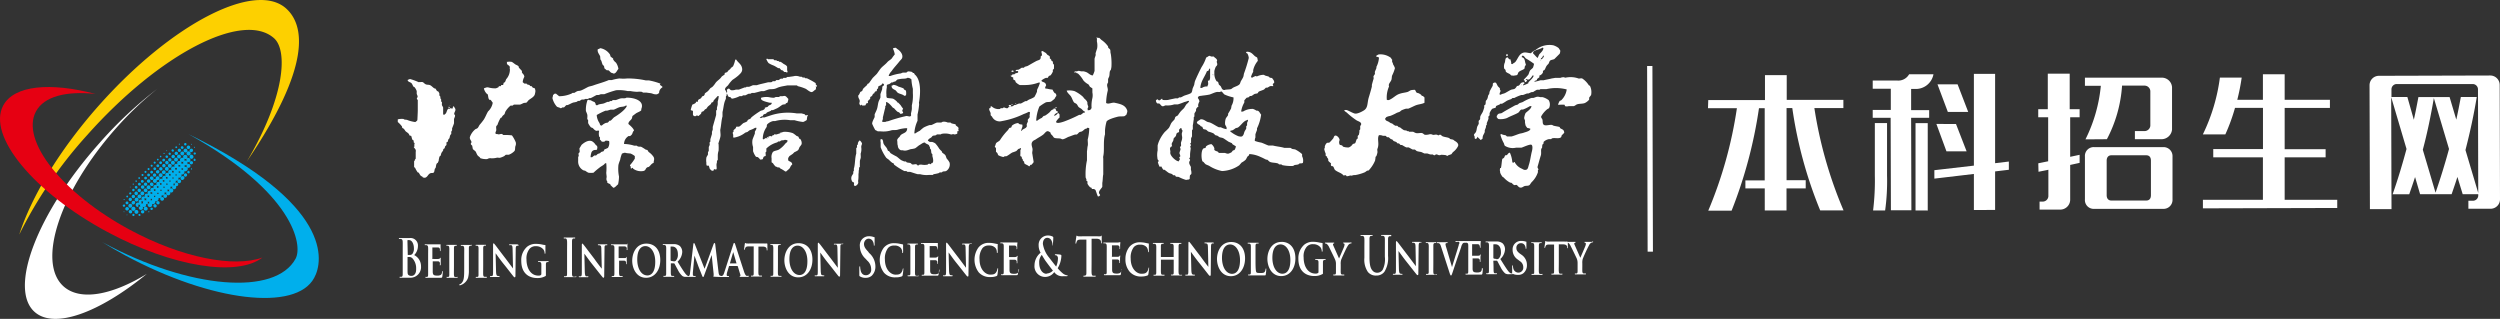 <svg xmlns="http://www.w3.org/2000/svg" viewBox="0 0 471.24 60.11"><rect x="0" y="0" width="471.24" height="60.11" fill="#333333" stroke="none"/><defs><style>.cls-1,.cls-2{fill:#fff;}.cls-2{fill-rule:evenodd;}.cls-3{fill:#fdd000;}.cls-4{fill:#00afec;}.cls-5{fill:#e60012;}</style></defs><title>logo-顶部</title><g id="图层_2" data-name="图层 2"><g id="图层_1-2" data-name="图层 1"><path class="cls-1" d="M121.84,45.92c-1.94,0-2.67,1.83-2.67,3.23s.77,3.22,2.62,3.21c1.65,0,2.68-1.48,2.67-3.37S123.45,45.92,121.84,45.92Zm.21,6c-1.2,0-1.93-1.33-1.93-3,0-2,.82-2.53,1.53-2.53,1,0,1.86,1.11,1.86,2.93C123.52,51.63,122.5,51.92,122.05,51.92Zm28.47-6.08c-1.93,0-2.67,1.83-2.67,3.23s.77,3.22,2.62,3.21c1.65,0,2.68-1.48,2.67-3.37S152.13,45.84,150.52,45.84Zm.21,6c-1.2,0-1.93-1.33-1.93-3,0-2,.82-2.54,1.54-2.54,1,0,1.85,1.11,1.85,2.93C152.2,51.55,151.18,51.84,150.73,51.84ZM118.42,46s-.07,0-.1.05l-.26,0h-1.82l-.91,0c-.11,0-.16,0-.16.08a.1.1,0,0,0,.11.09.88.88,0,0,1,.26,0c.2.06.26.16.27.44s0,.49,0,1.74v1.45c0,.8,0,1.41,0,1.75s-.06.4-.19.44a.71.71,0,0,1-.23,0,.08.08,0,0,0-.09.09c0,.07,0,.08.13.08l.81,0c.17,0,.62,0,1,0,.09,0,.13,0,.13-.09s0-.08-.11-.08a1.71,1.71,0,0,1-.31,0c-.19,0-.23-.2-.25-.44s0-.93,0-1.72v-.68s0-.06,0-.06.86,0,1,0a.36.36,0,0,1,.31.3.91.91,0,0,1,0,.25c0,.06,0,.12.06.12s.07-.12.07-.19,0-.43,0-.6,0-.48,0-.53,0-.08,0-.08-.05,0-.08.09a.29.29,0,0,1-.27.15h-1.18s0,0,0-.08v-2c0-.1,0-.12.06-.12l1.05,0a.42.42,0,0,1,.41.25.75.75,0,0,1,0,.31c0,.1,0,.13.08.13s.06-.09.06-.16,0-.58,0-.67,0-.31,0-.36S118.44,46,118.42,46Zm172.23,5.64a1.84,1.84,0,0,1-.33,0c-.19,0-.23-.17-.25-.39s0-1,0-1.8V48c0-1.25,0-1.48,0-1.74s.06-.41.24-.44l.19,0c.06,0,.1,0,.1-.09s-.05-.07-.13-.07l-.82,0c-.18,0-.62,0-.86,0s-.15,0-.15.06,0,.1.1.1a.59.59,0,0,1,.23,0c.14.06.21.15.22.43s0,.5,0,1.74v1.46c0,.79,0,1.45,0,1.79s0,.35-.18.39a.71.71,0,0,1-.23,0c-.08,0-.1.05-.1.09s0,.09.12.09c.26,0,.69,0,.84,0s.61,0,1,0c.07,0,.12,0,.12-.09S290.72,51.62,290.65,51.62ZM286.77,48l-.27-.19c-.57-.43-.67-.72-.67-1.09a.84.84,0,0,1,.86-.88.79.79,0,0,1,.72.39,1.37,1.37,0,0,1,.17.54c0,.09,0,.14.06.14s.08-.08.08-.26c0-.65,0-.88,0-1s0-.08-.09-.1a2.81,2.81,0,0,0-.91-.14,1.58,1.58,0,0,0-1.6,1.66,2.19,2.19,0,0,0,1,1.87l.38.29a1.32,1.32,0,0,1,.63,1.16.93.93,0,0,1-.88,1,1,1,0,0,1-1-.81,1.76,1.76,0,0,1-.06-.42c0-.06,0-.14-.07-.14s-.08.09-.08.22,0,.64,0,1.09a.35.35,0,0,0,0,.21.39.39,0,0,1-.14,0c-.1,0-.33-.06-.68-.54s-.84-1.25-1.41-2.18a2.63,2.63,0,0,0,.88-1.82,1.59,1.59,0,0,0-.45-1.13,1.79,1.79,0,0,0-1.21-.35l-1,0-.87,0c-.09,0-.14,0-.14.08s0,.08.11.08a.85.85,0,0,1,.25,0c.2.08.26.17.28.45s0,.49,0,1.74v1.45c0,.75,0,1.4,0,1.75s-.06.4-.19.44a.69.69,0,0,1-.22,0c-.08,0-.11,0-.11.08s.05.09.13.09l.78,0c.1,0,.63,0,1,0,.08,0,.13,0,.13-.08a.09.09,0,0,0-.08-.09,1.91,1.91,0,0,1-.32,0c-.19,0-.22-.19-.24-.43s0-1-.05-1.75v-.12c0-.05,0-.07.05-.07l.58,0a.12.12,0,0,1,.11.06c.09.12.35.67.61,1.12a3.77,3.77,0,0,0,.87,1.21,1.17,1.17,0,0,0,.7.16H285c.08,0,.12,0,.12-.09v0a2.11,2.11,0,0,0,1,.21,1.51,1.51,0,0,0,1.07-.34,1.94,1.94,0,0,0,.63-1.54A2.29,2.29,0,0,0,286.77,48Zm-4.73.79a1.15,1.15,0,0,1-.49-.07s-.06-.06-.06-.15V46.17c0-.07,0-.1.05-.12a1.74,1.74,0,0,1,.38,0c.38,0,1,.3,1,1.46a1.62,1.62,0,0,1-.41,1.22A.55.55,0,0,1,282,48.83ZM147.22,52a1.76,1.76,0,0,1-.33,0c-.19,0-.23-.16-.25-.38s0-1,0-1.8V48.35c0-1.25,0-1.48,0-1.74s.06-.41.23-.45l.19,0c.07,0,.1,0,.1-.1s0-.06-.13-.06l-.82,0-.85,0c-.1,0-.15,0-.15.07s0,.1.1.1a.85.85,0,0,1,.23,0c.14.06.2.16.22.44s0,.49,0,1.74V49.8c0,.79,0,1.45,0,1.79s-.06.36-.19.4a.65.65,0,0,1-.22,0c-.08,0-.1,0-.1.09s0,.08.12.08l.83,0c.18,0,.61,0,1,0,.07,0,.12,0,.12-.09A.09.09,0,0,0,147.22,52Zm132.17-1.48s-.05,0-.07.12c0,.34-.11.52-.27.61a1.3,1.3,0,0,1-.6.11c-.66,0-.85-.12-.87-.68,0-.25,0-.94,0-1.22v-.66c0-.05,0-.09,0-.09s.89,0,1,0a.37.37,0,0,1,.36.32c0,.1,0,.21,0,.3a.06.06,0,0,0,.06.06c.06,0,.06-.11.06-.18s0-.39,0-.55c0-.42.05-.55.05-.6s0-.09-.05-.09-.05,0-.1.11-.15.1-.31.12-1,0-1.11,0-.05,0-.05-.09v-2s0-.08,0-.08.89,0,1,0c.32,0,.37.15.42.3a.88.88,0,0,1,.05.29c0,.07,0,.11.05.11s.06-.1.07-.13,0-.46,0-.55a4,4,0,0,1,.05-.53s0-.08-.05-.08-.06,0-.1,0a1.9,1.9,0,0,1-.27,0h-1.74l-.92,0a.14.14,0,0,0-.13,0,.12.12,0,0,0-.11,0l-.6,0-.69,0c-.12,0-.18,0-.18.08a.11.11,0,0,0,.11.09.75.75,0,0,1,.26,0A.13.13,0,0,1,275,46a1.32,1.32,0,0,1-.06.3c-.15.54-1,3.2-1.24,4.05h0l-1.08-3.68a3,3,0,0,1-.15-.62.22.22,0,0,1,.06-.17.37.37,0,0,1,.25-.06c.06,0,.1,0,.1-.08s-.07-.08-.15-.08l-.81,0-.93,0c-.1,0-.16,0-.16.08s0,.09.07.09a.87.87,0,0,1,.25,0c.23.07.32.15.47.61l1.62,5c.13.39.18.49.27.49s.14-.12.3-.6.44-1.31.84-2.51c.35-1,.51-1.46.77-2.23a1.68,1.68,0,0,1,.33-.73.49.49,0,0,1,.31-.1s.07,0,.08,0a.1.1,0,0,0,.09,0,.88.88,0,0,1,.26,0c.2.08.26.17.27.45s0,.49,0,1.74v1.45c0,.75,0,1.4,0,1.75s-.06.4-.19.44a.71.71,0,0,1-.23,0c-.08,0-.1,0-.1.08s.05.09.13.09l.44,0h.36l.74,0,1.18,0c.24,0,.29,0,.34-.21a9,9,0,0,0,.08-.91C279.45,50.63,279.44,50.53,279.39,50.53ZM141,52l-.24,0c-.11,0-.3-.13-.54-.88-.41-1.24-1.49-4.61-1.64-5.06-.07-.19-.1-.26-.19-.26s-.12.09-.19.33l-1.66,5.18c-.13.41-.23.66-.52.72H136l-.27-.07c-.2-.08-.25-.3-.31-.82l-.6-5.07c0-.18-.09-.26-.14-.26s-.12.06-.17.2l-1.7,4.65L131,46.09c-.08-.22-.13-.26-.19-.26s-.11.07-.12.21l-.62,5.37c0,.27-.09.6-.26.63h0c-.1,0-.33-.07-.68-.54s-.84-1.25-1.41-2.18a2.63,2.63,0,0,0,.88-1.82,1.59,1.59,0,0,0-.45-1.13,1.79,1.79,0,0,0-1.21-.35l-1,0h-.87c-.09,0-.14,0-.14.07s0,.09.11.09a.85.85,0,0,1,.25,0c.2.08.26.16.28.44s0,.5,0,1.75v1.45c0,.75,0,1.4,0,1.75s-.06.39-.19.43a.69.69,0,0,1-.22,0c-.08,0-.11,0-.11.09s0,.09.13.09l.78,0,1,0c.07,0,.13,0,.13-.08a.09.09,0,0,0-.08-.09,1.91,1.91,0,0,1-.32,0c-.19,0-.22-.19-.24-.43s0-1,0-1.76v-.11c0-.05,0-.07,0-.07l.58,0a.12.12,0,0,1,.11.06c.08.12.35.67.61,1.12a3.7,3.7,0,0,0,.87,1.2,1.07,1.07,0,0,0,.7.17H130l.3,0c.12,0,.41,0,.68,0,.09,0,.15,0,.15-.1s-.05-.07-.1-.07a.84.84,0,0,1-.23,0,.23.23,0,0,1-.2-.24c0-.14,0-.24,0-.39l.3-3.21h0l.65,1.76c.07.23.58,1.48.73,1.86s.18.42.26.42.11-.08.25-.47l1.36-3.68h0l.37,3.56c0,.23,0,.33,0,.35a.11.11,0,0,0-.07.09s0,.08.19.09.88.05,1.19.05H136l.61,0,.71,0c.07,0,.1,0,.1-.08s0-.09-.09-.09h-.1c-.19,0-.25-.09-.25-.23a2,2,0,0,1,.09-.5l.34-1.11c0-.05,0-.06.06-.06H139s0,0,.07.06l.5,1.65c0,.1,0,.17-.06.18s-.08,0-.08.09.07.06.19.07c.53,0,1,0,1.22,0s.28,0,.28-.08A.08.08,0,0,0,141,52Zm-14.05-2.77a1.57,1.57,0,0,1-.49-.07s-.06-.06-.06-.15V46.59c0-.06,0-.09,0-.11a1.74,1.74,0,0,1,.38,0c.38,0,1,.29,1,1.46a1.64,1.64,0,0,1-.41,1.22A.55.55,0,0,1,126.94,49.26Zm11.88.42h-1.23s0,0,0-.06l.61-2.08s0-.08,0-.08,0,.05,0,.08l.61,2.09S138.85,49.68,138.82,49.68Zm5.76-3.76-.17,0a2.19,2.19,0,0,1-.44,0h-2.59a4.4,4.4,0,0,1-.64,0c-.16,0-.22-.09-.27-.09s-.06.05-.08.15-.13.87-.13,1,0,.14.06.14.06,0,.07-.11a.79.79,0,0,1,.11-.28c.09-.19.24-.24.61-.26l.95,0v3.33c0,.76,0,1.4,0,1.75s-.06.4-.19.44a.65.65,0,0,1-.22,0c-.08,0-.1,0-.1.09s0,.08.12.08l.83,0c.18,0,.61,0,1,0,.08,0,.13,0,.13-.09a.09.09,0,0,0-.1-.09,1.76,1.76,0,0,1-.33,0c-.19,0-.23-.19-.25-.42s0-1,0-1.76V46.48l.81,0c.57,0,.74.26.75.47v.09c0,.12,0,.16.07.16s.05,0,.06-.13,0-.83,0-1S144.62,45.91,144.58,45.92ZM91.66,52.17a1.66,1.66,0,0,1-.32,0c-.19,0-.24-.17-.26-.39s0-1,0-1.8V48.5c0-1.25,0-1.48,0-1.74s.07-.41.24-.45a.63.63,0,0,1,.19,0c.06,0,.1,0,.1-.09s0-.07-.13-.07l-.82,0-.86,0c-.1,0-.15,0-.15.07s0,.1.1.1a.67.67,0,0,1,.24,0c.13.05.2.15.21.43s0,.5,0,1.74V50c0,.8,0,1.46,0,1.79s-.06.36-.19.4a.71.71,0,0,1-.23,0c-.08,0-.1,0-.1.09s0,.09.13.09l.83,0c.17,0,.61,0,1,0,.07,0,.12,0,.12-.09S91.73,52.17,91.66,52.17Zm-2.84-6-.81,0-1,0c-.1,0-.15,0-.15.08s0,.09.11.09a.85.85,0,0,1,.25,0c.21.07.26.16.28.44s0,.49,0,1.74v1.87c0,1.62,0,2.43-.47,2.94a.92.92,0,0,1-.31.24c-.11,0-.14.07-.14.11s0,.09.06.09a.19.19,0,0,0,.13,0l.32-.13a2.27,2.27,0,0,0,1.14-1.28,5.12,5.12,0,0,0,.15-1.42c0-.41,0-.69,0-1V48.51c0-1.25,0-1.48,0-1.74s.06-.41.24-.45a.57.57,0,0,1,.18,0c.08,0,.11,0,.11-.09S88.91,46.13,88.82,46.13Zm-5.43,4.94s-.06,0-.07.12c0,.34-.12.52-.28.61a1.28,1.28,0,0,1-.6.11c-.65,0-.85-.12-.87-.68V49.35c0-.05,0-.09,0-.09s.89,0,1,0a.35.35,0,0,1,.35.32,1.56,1.56,0,0,1,0,.3A.06.06,0,0,0,83,50c.06,0,.07-.11.07-.18s0-.39,0-.55c0-.42,0-.55,0-.6s0-.09-.05-.09,0,0-.1.11-.15.1-.3.12-1,0-1.12,0,0,0,0-.09v-2c0-.05,0-.08,0-.08s.9,0,1,0c.31,0,.37.15.42.3a1.18,1.18,0,0,1,0,.3c0,.06,0,.1.05.1s.07-.1.08-.13,0-.46,0-.55a4,4,0,0,1,0-.53s0-.08,0-.08-.07,0-.11,0a2,2,0,0,1-.26,0H81.12l-.92,0c-.09,0-.14,0-.14.08s0,.09.11.08a.85.85,0,0,1,.25,0c.2.08.26.17.28.45s0,.49,0,1.74V50c0,.75,0,1.4,0,1.75s-.06.4-.19.44a.69.69,0,0,1-.22,0c-.08,0-.1,0-.1.08s0,.09.12.09l.44,0h.36l.75,0c.31,0,.69,0,1.17,0,.24,0,.3,0,.34-.21a6.68,6.68,0,0,0,.09-.91C83.45,51.17,83.44,51.07,83.39,51.07Zm2.76,1.11a1.76,1.76,0,0,1-.33,0c-.19,0-.23-.16-.25-.38s0-1,0-1.8V48.52c0-1.25,0-1.48,0-1.75s.06-.4.24-.44l.18,0c.07,0,.11,0,.11-.1s-.06-.07-.14-.07l-.81,0-.86,0c-.1,0-.15,0-.15.07s0,.09.1.09a.59.59,0,0,1,.23,0c.14.06.2.16.22.44s0,.49,0,1.74V50c0,.79,0,1.45,0,1.79s-.06.36-.19.4a.65.65,0,0,1-.22,0c-.08,0-.1,0-.1.08s0,.09.12.09l.84,0c.17,0,.61,0,1,0,.07,0,.12,0,.12-.09A.09.09,0,0,0,86.15,52.18Zm-8.1-4.11a2.45,2.45,0,0,0,.73-1.75,1.4,1.4,0,0,0-1.55-1.49c-.25,0-.53,0-.88,0-.15,0-.61,0-1,0-.11,0-.16,0-.16.09s0,.09.12.09a1.12,1.12,0,0,1,.29,0c.24.07.3.23.31.57s0,.6,0,2.12v1.75c0,.92,0,1.71,0,2.13s-.07.51-.21.55a1,1,0,0,1-.26,0c-.09,0-.12,0-.12.08s0,.1.14.1l.51,0h.41l.54,0c.21,0,.42,0,.51,0a2,2,0,0,0,1.93-2.18A2.34,2.34,0,0,0,78.05,48.07ZM76.8,45.43c0-.11,0-.15.07-.17a.86.86,0,0,1,.24,0c.62,0,.91.87.91,1.54a1.64,1.64,0,0,1-.29,1.06.62.62,0,0,1-.53.19,1.35,1.35,0,0,1-.34,0s0,0,0-.11ZM77.61,52a.88.88,0,0,1-.53-.11c-.24-.13-.26-.3-.26-1V48.51s0-.07,0-.07h.31a.85.85,0,0,1,.6.24,2.76,2.76,0,0,1,.71,2C78.48,51.71,77.93,52,77.61,52Zm30.87.16a2.21,2.21,0,0,1-.37,0c-.22,0-.27-.22-.29-.49,0-.43,0-1.22,0-2.18V47.64c0-1.52,0-1.8,0-2.12s.07-.52.26-.57l.22,0c.07,0,.12,0,.12-.1s-.06-.08-.16-.08c-.27,0-.7,0-.88,0l-.94,0c-.12,0-.18,0-.18.08s0,.1.12.1a.75.75,0,0,1,.26,0c.16.05.23.21.25.56s0,.59,0,2.11V49.4c0,1,0,1.76,0,2.17s-.06.46-.21.5a.8.8,0,0,1-.26,0c-.08,0-.11,0-.11.07s0,.11.14.1l.92,0c.19,0,.65,0,1.13,0,.08,0,.14,0,.14-.1S108.56,52.11,108.48,52.11Zm191.61-6.57-.69,0-.62,0c-.07,0-.11,0-.11.08s.06.07.12.09a.18.18,0,0,1,.14.19,1.27,1.27,0,0,1-.1.43c-.09.25-.86,2-.94,2.21-.11-.23-.95-2.16-1.07-2.41a.76.76,0,0,1-.08-.28.12.12,0,0,1,.09-.12c.1,0,.14,0,.14-.11s0-.08-.09-.08l-.73,0c-.17,0-.51,0-.69,0,0,0,0-.06,0-.06l-.18,0a2,2,0,0,1-.43,0h-2.6a4.17,4.17,0,0,1-.63,0c-.16,0-.23-.1-.28-.1s-.06,0-.07.16-.14.86-.14,1,0,.14.06.14.06,0,.07-.11a1.92,1.92,0,0,1,.11-.28c.1-.18.25-.24.62-.25l.95,0V49.4c0,.75,0,1.4,0,1.75s-.05.39-.18.43a.67.67,0,0,1-.23,0c-.08,0-.1,0-.1.09s0,.09.12.09c.26,0,.69,0,.84,0s.61,0,1,0c.07,0,.12,0,.12-.09s0-.08-.1-.08a1.76,1.76,0,0,1-.33,0c-.19,0-.22-.19-.25-.43s0-1,0-1.76V46.06l.81,0c.57,0,.74.26.76.47v.09c0,.13,0,.17.08.17s.05-.05.05-.14,0-.68,0-.92l.13.08a1.72,1.72,0,0,1,.41.58c.23.43,1.1,2.24,1.15,2.36a2.25,2.25,0,0,1,.15.86v.68c0,.14,0,.48,0,.82s-.07.4-.2.44a.73.73,0,0,1-.22,0c-.08,0-.1,0-.1.09s.05.08.14.08l.82,0c.18,0,.6,0,1,0,.09,0,.14,0,.14-.09a.1.1,0,0,0-.11-.09,1.17,1.17,0,0,1-.32,0c-.19,0-.25-.2-.26-.44s0-.68,0-.82v-.66a2.62,2.62,0,0,1,.08-.82,28.55,28.55,0,0,1,1.23-2.64.92.92,0,0,1,.34-.38.6.6,0,0,1,.27-.1c.07,0,.12,0,.12-.1S300.16,45.54,300.09,45.54ZM103.3,49.22l-.75,0h-1c-.09,0-.14,0-.14.07a.1.1,0,0,0,.11.09.83.83,0,0,1,.24,0c.21.08.27.16.28.44s0,.56,0,1v.76a.31.31,0,0,1-.12.29.86.86,0,0,1-.45.08c-1.36,0-2.22-1.28-2.23-3.05a2.87,2.87,0,0,1,.58-2,1.48,1.48,0,0,1,1.23-.49,1.74,1.74,0,0,1,1.39.63,1.23,1.23,0,0,1,.22.67c0,.07,0,.11.07.11s.08-.06.08-.18c0-1,0-1.26,0-1.36s0-.09-.08-.1a2.59,2.59,0,0,1-.51-.08,5.52,5.52,0,0,0-1.13-.13,2.58,2.58,0,0,0-1.72.53,3.32,3.32,0,0,0-1.11,2.7c0,2.27,1.39,3.21,3,3.21a3,3,0,0,0,1.56-.37c.08-.06.08-.07.08-.29v-.91q0-.62,0-1c0-.29.07-.41.25-.44l.17,0a.09.09,0,0,0,.08-.09C103.43,49.23,103.39,49.22,103.3,49.22Zm11-3.16c-.32,0-.56,0-.63,0l-.81,0c-.1,0-.16,0-.16.08s0,.09.1.08a.83.83,0,0,1,.34.05c.15.08.21.23.21.73l.08,3.65h0c-.09-.11-1-1.27-1.38-1.84-.93-1.21-1.9-2.51-2-2.62s-.19-.27-.27-.27-.11.12-.11.28l0,4.88c0,.72,0,.94-.19,1a1,1,0,0,1-.29,0,.09.09,0,0,0-.1.08c0,.08.06.09.15.09.32,0,.63,0,.68,0s.42,0,.83,0c.09,0,.15,0,.15-.09s0-.09-.11-.09a1,1,0,0,1-.34,0c-.12-.06-.2-.26-.22-.89l-.08-3.36h0c.13.14.81,1.14,1.5,2s1.47,1.87,1.88,2.36a.34.34,0,0,0,.26.18s.1-.08.1-.27l.06-5.18c0-.47,0-.61.23-.68a.47.47,0,0,1,.19,0c.07,0,.11,0,.11-.09S114.41,46.06,114.33,46.06Zm-16.74,0-.62,0h-.81c-.1,0-.16,0-.16.07s0,.09.1.09a.76.76,0,0,1,.33,0c.16.08.21.22.22.72l.08,3.66h0l-1.38-1.84c-.94-1.21-1.9-2.51-2-2.62s-.19-.27-.27-.27-.11.12-.11.28l0,4.88c0,.71,0,.94-.19,1a1,1,0,0,1-.29,0,.09.09,0,0,0-.1.09c0,.08.06.09.14.09.33,0,.64,0,.69,0l.83,0c.09,0,.15,0,.15-.08s0-.09-.11-.09a.84.84,0,0,1-.34-.06c-.12-.06-.2-.25-.22-.89l-.08-3.35h0c.13.14.8,1.14,1.5,2s1.47,1.88,1.87,2.37a.4.4,0,0,0,.27.17s.1-.08.1-.26L97.21,47c0-.46.05-.6.23-.67a.47.47,0,0,1,.19,0c.07,0,.11,0,.11-.09S97.68,46.1,97.59,46.1Zm164.6-1.78c-.29,0-.74,0-.83,0s-.46,0-.83,0c-.1,0-.16,0-.16.09s.05.09.13.09a1,1,0,0,1,.26,0c.24.07.3.23.31.57s0,.6,0,2.12v1.24a4.47,4.47,0,0,1-.42,2.48,1.23,1.23,0,0,1-1,.54,1.12,1.12,0,0,1-.9-.4c-.36-.4-.57-1-.58-2.46v-1.4c0-1.51,0-1.79,0-2.11s.07-.52.26-.57a.82.82,0,0,1,.21,0c.08,0,.12,0,.12-.09s-.05-.09-.16-.09l-.89,0c-.22,0-.68,0-1.06,0-.11,0-.16,0-.16.09s0,.09.12.09a1.12,1.12,0,0,1,.29,0c.24.07.29.23.31.57s0,.6,0,2.12v1.45a4.1,4.1,0,0,0,.66,2.65,1.9,1.9,0,0,0,1.61.68,1.83,1.83,0,0,0,1.51-.72,4.84,4.84,0,0,0,.68-3V47.21c0-1.51,0-1.79,0-2.11s.07-.52.27-.57a.82.82,0,0,1,.21,0c.09,0,.13,0,.13-.09S262.29,44.32,262.19,44.32Zm-33.53,1.42-.62,0-.81,0c-.1,0-.16,0-.16.08s0,.09.1.09a.76.76,0,0,1,.33.05c.16.07.21.22.22.72l.08,3.66h0c-.1-.12-1-1.28-1.38-1.84-.94-1.21-1.9-2.51-2-2.62s-.19-.27-.27-.27-.11.11-.11.28L224,50.77c0,.71,0,.93-.19,1a1,1,0,0,1-.29,0,.09.09,0,0,0-.1.09c0,.08.06.09.14.09.33,0,.64,0,.69,0s.42,0,.83,0c.09,0,.15,0,.15-.09s0-.08-.11-.08a.82.82,0,0,1-.34-.06c-.12-.06-.2-.25-.22-.89l-.08-3.36h0c.13.15.8,1.14,1.5,2s1.47,1.87,1.87,2.37a.4.4,0,0,0,.27.17s.1-.08.1-.26l.05-5.19c0-.46.06-.61.23-.67a.51.51,0,0,1,.2,0c.07,0,.11,0,.11-.09S228.75,45.74,228.66,45.74Zm39.13-.11c-.32,0-.56,0-.63,0s-.48,0-.81,0c-.1,0-.16,0-.16.07s0,.09.1.09a.83.83,0,0,1,.34.05c.15.08.21.22.22.72l.07,3.66h0l-1.38-1.84c-.93-1.21-1.9-2.51-2-2.62s-.19-.27-.27-.27-.11.12-.11.28l0,4.88c0,.71,0,.94-.19,1a1,1,0,0,1-.29,0,.09.09,0,0,0-.1.09c0,.08.06.09.15.09.32,0,.63,0,.69,0s.41,0,.82,0c.09,0,.15,0,.15-.08s0-.09-.11-.09a.84.84,0,0,1-.34-.06c-.12-.06-.2-.25-.22-.89l-.08-3.35h0c.13.14.81,1.14,1.5,2s1.47,1.88,1.88,2.37a.33.33,0,0,0,.26.17c.05,0,.1-.08.1-.26l.06-5.18c0-.47.05-.61.23-.68a.47.47,0,0,1,.19,0c.08,0,.11,0,.11-.09S267.87,45.63,267.79,45.63ZM222.74,51.8a1.77,1.77,0,0,1-.33,0c-.19,0-.23-.2-.25-.43s0-1,0-1.76V48.14c0-1.25,0-1.48,0-1.74s.06-.41.23-.45l.19,0c.07,0,.11,0,.11-.09s0-.07-.13-.07l-.82,0-1,0c-.1,0-.14,0-.14.08s0,.09.11.09a.85.85,0,0,1,.25,0c.2.07.26.16.27.44s0,.56,0,1.81v.17s0,.06,0,.06h-2.41s0,0,0-.06v-.17c0-1.25,0-1.55,0-1.81s.07-.41.24-.45l.18,0q.12,0,.12-.09c0-.05,0-.07-.13-.07l-.85,0-.94,0c-.08,0-.13,0-.13.08s0,.09.1.09a.88.88,0,0,1,.26,0c.2.07.26.16.28.44s0,.49,0,1.74V49.6c0,.76,0,1.4,0,1.75s-.06.4-.19.44a.69.69,0,0,1-.22,0c-.08,0-.11,0-.11.09s.05.08.13.08l.82,0c.18,0,.62,0,1,0,.08,0,.13,0,.13-.09s0-.09-.11-.09l-.32,0c-.19,0-.23-.2-.25-.43s0-1,0-1.74V49s0-.05,0-.05h2.41a0,0,0,0,1,0,0v.63c0,.76,0,1.39,0,1.73s-.05.4-.18.44a.78.78,0,0,1-.24,0,.09.09,0,0,0-.1.09c0,.05.05.08.14.08l.84,0c.18,0,.6,0,1,0,.08,0,.13,0,.13-.09A.1.1,0,0,0,222.74,51.8Zm9.33-6.18c-1.94,0-2.68,1.82-2.67,3.22s.76,3.22,2.62,3.22c1.65,0,2.67-1.49,2.67-3.37S233.68,45.61,232.07,45.62Zm.21,6c-1.21,0-1.93-1.33-1.94-3,0-2,.83-2.54,1.54-2.54,1,0,1.85,1.12,1.86,2.94C233.74,51.33,232.73,51.61,232.28,51.61Zm-15.72-1.17c-.05,0-.06,0-.08.16a1.41,1.41,0,0,1-.22.55c-.25.38-.56.44-1.13.44-.85,0-2-.92-2-2.87a3.22,3.22,0,0,1,.58-2.14,1.45,1.45,0,0,1,1.2-.47,1.54,1.54,0,0,1,1.24.48,1.38,1.38,0,0,1,.25.76c0,.11,0,.18.06.18s.08-.09.09-.21,0-.62,0-.89,0-.38,0-.45,0-.09-.1-.1l-.64-.13a4.8,4.8,0,0,0-.93-.09,2.49,2.49,0,0,0-2,.88,3.62,3.62,0,0,0-.74,2.26,3.53,3.53,0,0,0,.81,2.42,2.75,2.75,0,0,0,2.19.89,3.14,3.14,0,0,0,1.15-.19.28.28,0,0,0,.17-.24,10.47,10.47,0,0,0,.13-1.1C216.63,50.52,216.6,50.44,216.56,50.44Zm-57.77-4.51c-.31,0-.55,0-.63,0l-.81,0c-.09,0-.16,0-.16.08s0,.08.1.08a.83.83,0,0,1,.34,0c.15.08.21.22.22.72l.07,3.66h0c-.09-.11-.94-1.27-1.38-1.84-.93-1.21-1.89-2.51-2-2.62s-.2-.27-.28-.27-.11.12-.11.28l0,4.88c0,.71,0,.94-.2,1a1.35,1.35,0,0,1-.29,0,.09.09,0,0,0-.1.08c0,.08.06.09.15.09.32,0,.63,0,.69,0s.41,0,.82,0c.09,0,.15,0,.15-.08s0-.09-.11-.09a.77.77,0,0,1-.33-.06c-.13,0-.21-.25-.23-.89l-.08-3.35h0c.12.14.8,1.14,1.5,2s1.47,1.88,1.87,2.37a.33.33,0,0,0,.26.17s.1-.07.1-.26l.06-5.18c0-.47,0-.61.23-.68a.47.47,0,0,1,.19,0c.08,0,.11,0,.11-.09S158.87,45.93,158.79,45.93Zm79.84,4.67s-.06,0-.07.13a1.29,1.29,0,0,1-.16.49c-.16.22-.4.23-.74.23-.5,0-.75,0-.85-.17s-.14-.68-.15-1.73V48.1c0-1.25,0-1.48,0-1.74s.06-.41.24-.45a1,1,0,0,1,.24,0q.12,0,.12-.09s0-.07-.14-.07l-.92,0-.88,0c-.09,0-.14,0-.14.08s0,.09.11.09a.62.62,0,0,1,.21,0c.21.07.27.16.28.44s0,.49,0,1.74v1.45c0,.76,0,1.41,0,1.75s-.05.4-.19.44a.65.65,0,0,1-.22,0c-.08,0-.1,0-.1.09s0,.08.12.08l.44,0h.37l.85,0c.32,0,.69,0,1.14,0s.37,0,.41-.23a8.2,8.2,0,0,0,.09-.95C238.69,50.69,238.68,50.6,238.63,50.6Zm11.16-1.78-.74,0-1,0c-.09,0-.14,0-.14.08a.09.09,0,0,0,.1.09.85.85,0,0,1,.25,0c.2.07.27.16.27.44s0,.56,0,1v.75c0,.15,0,.23-.13.29a.78.78,0,0,1-.45.09c-1.36,0-2.22-1.28-2.22-3.05a2.74,2.74,0,0,1,.58-2,1.47,1.47,0,0,1,1.23-.49,1.73,1.73,0,0,1,1.39.62,1.38,1.38,0,0,1,.22.68c0,.07,0,.11.06.11s.09-.06.09-.19c0-1,0-1.26,0-1.35s0-.09-.09-.1-.38-.06-.51-.08a5.35,5.35,0,0,0-1.13-.14,2.54,2.54,0,0,0-1.72.54,3.38,3.38,0,0,0-1.11,2.69c0,2.28,1.4,3.22,3,3.22a3,3,0,0,0,1.56-.38c.07,0,.07-.06.07-.29v-.91c0-.4,0-.73,0-1s.07-.41.24-.45l.18,0a.08.08,0,0,0,.07-.09C249.92,48.83,249.88,48.82,249.79,48.82Zm-8.23-3.23c-1.93,0-2.67,1.83-2.66,3.23s.76,3.22,2.62,3.21c1.64,0,2.67-1.48,2.66-3.37S243.18,45.59,241.56,45.59Zm.22,6c-1.21,0-1.94-1.33-1.94-3,0-2,.83-2.53,1.54-2.53,1,0,1.85,1.11,1.85,2.93C243.24,51.3,242.23,51.59,241.78,51.59Zm-30.33-.88s-.06,0-.08.13c0,.34-.11.51-.27.61a1.3,1.3,0,0,1-.6.11c-.66,0-.85-.13-.87-.69,0-.24,0-.94,0-1.22V49s0-.09,0-.09.89,0,1,0a.36.36,0,0,1,.36.31,1.67,1.67,0,0,1,0,.3s0,.07.06.07.07-.12.07-.18,0-.39,0-.55c0-.42.05-.56.05-.6s0-.09-.05-.09-.05,0-.1.1-.15.11-.3.13-1,0-1.12,0,0,0,0-.08v-2c0-.05,0-.08,0-.08l1,0c.31,0,.36.16.42.3a1.24,1.24,0,0,1,0,.3c0,.07,0,.11.05.11s.07-.1.07-.14,0-.45,0-.54a3.75,3.75,0,0,1,.05-.53s0-.08-.05-.08l-.1,0a1.9,1.9,0,0,1-.27.05h-1.74c-.18,0-.58,0-.92,0-.09,0-.14,0-.14.08s0,.08.11.08a.85.85,0,0,1,.25,0c.2.08.26.16.28.44s0,.5,0,1.75v1.45c0,.75,0,1.4,0,1.75s-.06.4-.19.43a.69.69,0,0,1-.22,0c-.08,0-.11,0-.11.09s.05.09.13.09l.44,0h1.1c.32,0,.7,0,1.18,0,.24,0,.3,0,.34-.21a6.84,6.84,0,0,0,.08-.91C211.5,50.82,211.5,50.71,211.45,50.71Zm43.15-5-.68,0-.62,0c-.08,0-.11,0-.11.08s.06.08.11.1a.17.17,0,0,1,.14.18,1.55,1.55,0,0,1-.09.44c-.09.25-.86,2-.94,2.2-.11-.23-.95-2.15-1.07-2.4a.81.81,0,0,1-.08-.28.12.12,0,0,1,.09-.13c.1,0,.14,0,.14-.1s0-.08-.09-.08l-.73,0-.8,0c-.08,0-.12,0-.12.08a.08.08,0,0,0,.09.09.6.6,0,0,1,.27.1,1.68,1.68,0,0,1,.42.58c.22.44,1.1,2.24,1.14,2.37a2,2,0,0,1,.15.86v.68c0,.13,0,.47,0,.82s-.06.4-.19.44a1.29,1.29,0,0,1-.23,0c-.07,0-.1,0-.1.08s.05.09.14.09l.83,0c.17,0,.6,0,1,0,.09,0,.14,0,.14-.08a.1.1,0,0,0-.11-.09,1.73,1.73,0,0,1-.32,0c-.19,0-.25-.19-.26-.43s0-.69,0-.82v-.66a2.69,2.69,0,0,1,.07-.83c.12-.34,1-2.3,1.24-2.63a1,1,0,0,1,.33-.39.6.6,0,0,1,.27-.1c.08,0,.13,0,.13-.09S254.67,45.67,254.6,45.67Zm-71.65.2c-.31,0-.55,0-.62,0l-.81,0c-.1,0-.16,0-.16.08s0,.09.1.09a.75.75,0,0,1,.33,0c.16.08.22.23.22.73l.08,3.65h0c-.09-.11-.95-1.27-1.38-1.84-.94-1.21-1.9-2.51-2-2.62s-.19-.27-.27-.27-.11.12-.11.29l0,4.87c0,.72,0,.94-.19,1a1,1,0,0,1-.29,0,.09.09,0,0,0-.1.09c0,.07.06.08.15.08.32,0,.63,0,.68,0s.42,0,.83,0c.09,0,.15,0,.15-.09s0-.09-.11-.09a1,1,0,0,1-.34-.05c-.12-.06-.2-.25-.22-.89l-.08-3.36h0c.13.14.8,1.14,1.5,2s1.47,1.87,1.87,2.36a.38.38,0,0,0,.27.18c.05,0,.1-.08.1-.27l.06-5.18c0-.46.05-.61.23-.68a.47.47,0,0,1,.19,0c.07,0,.11,0,.11-.09S183,45.87,183,45.87Zm-9.89,6.07a1.84,1.84,0,0,1-.33,0c-.18,0-.23-.16-.25-.38s0-1,0-1.8V48.28c0-1.25,0-1.48,0-1.75s.06-.4.24-.44a.63.63,0,0,1,.19,0c.06,0,.1,0,.1-.1s0-.07-.13-.07l-.82,0-.86,0c-.1,0-.15,0-.15.07s0,.09.1.09a.59.59,0,0,1,.23,0c.14.06.21.16.22.44s0,.49,0,1.74v1.45c0,.79,0,1.45,0,1.79s-.06.36-.19.4a.71.71,0,0,1-.23,0c-.08,0-.1,0-.1.08s0,.09.12.09l.84,0c.17,0,.61,0,1,0,.07,0,.12,0,.12-.09A.09.09,0,0,0,173.06,51.94Zm4.08-1.13s-.06,0-.07.12c0,.34-.11.52-.27.61a1.32,1.32,0,0,1-.61.11c-.65,0-.84-.12-.86-.68,0-.24,0-.94,0-1.22v-.66c0-.05,0-.09,0-.09s.89,0,1,0a.37.37,0,0,1,.36.32c0,.1,0,.21,0,.3s0,.07.06.07.06-.12.06-.19,0-.39,0-.55c0-.42.05-.55.05-.6s0-.09-.05-.09,0,.05-.1.11-.15.11-.31.13-1,0-1.11,0-.05,0-.05-.09v-2s0-.08,0-.08.89,0,1,0c.32,0,.37.15.42.3a.89.89,0,0,1,.05.3c0,.06,0,.1,0,.1s.06-.09.07-.13,0-.46,0-.54c0-.38,0-.48,0-.54s0-.07,0-.07-.06,0-.1,0a1.08,1.08,0,0,1-.27,0h-1.74l-.92,0c-.1,0-.15,0-.15.08s.05.09.11.09a.88.88,0,0,1,.26,0c.2.07.26.16.27.44s0,.49,0,1.74v1.45c0,.76,0,1.4,0,1.75s-.05.4-.18.44a.71.71,0,0,1-.23,0c-.08,0-.1.05-.1.09s0,.08.12.08l.45,0h.36l.74,0c.31,0,.7,0,1.18,0,.24,0,.29,0,.34-.21a8.8,8.8,0,0,0,.08-.91C177.2,50.91,177.19,50.81,177.14,50.81Zm-13.5-3.44c-.61-.62-.77-1-.78-1.43s.33-1,.86-1a.87.87,0,0,1,.8.49,1.53,1.53,0,0,1,.19.65c0,.12,0,.18.07.18s.08-.08.08-.3c0-.77,0-1.06,0-1.19s0-.1-.11-.12a2.56,2.56,0,0,0-1-.17,1.7,1.7,0,0,0-1.67,1.89,3.26,3.26,0,0,0,1.08,2.36l.33.36a2.13,2.13,0,0,1,.72,1.6,1,1,0,0,1-1,1.14c-.45,0-.88-.27-1-1a2.58,2.58,0,0,1-.07-.51c0-.08,0-.17-.07-.17s-.08.11-.09.26,0,.76,0,1.31c0,.22,0,.27.14.34a1.92,1.92,0,0,0,1.06.26,1.67,1.67,0,0,0,1.15-.41,2.34,2.34,0,0,0,.68-1.74,3.38,3.38,0,0,0-1.2-2.55Zm6.59,3.2s-.07,0-.08.16a1.48,1.48,0,0,1-.22.55c-.25.38-.56.44-1.13.44-.86,0-2-.92-2-2.88a3.25,3.25,0,0,1,.59-2.14,1.43,1.43,0,0,1,1.2-.46,1.47,1.47,0,0,1,1.23.48,1.3,1.3,0,0,1,.25.76c0,.11,0,.17.07.17s.08-.08.09-.2,0-.62,0-.89,0-.39,0-.45a.09.09,0,0,0-.09-.1l-.64-.13a4.8,4.8,0,0,0-.93-.09,2.43,2.43,0,0,0-2,.88,3.94,3.94,0,0,0,.06,4.68,2.73,2.73,0,0,0,2.2.88,3,3,0,0,0,1.15-.18.28.28,0,0,0,.17-.25,10.34,10.34,0,0,0,.13-1.09C170.3,50.64,170.27,50.57,170.23,50.57Zm100.53,1.1a1.66,1.66,0,0,1-.32,0c-.19,0-.24-.16-.26-.38s0-1,0-1.8V48c0-1.25,0-1.48,0-1.74s.07-.41.24-.45a.63.63,0,0,1,.19,0c.06,0,.1,0,.1-.1s-.05-.06-.13-.06l-.82,0-.86,0c-.1,0-.15,0-.15.07s0,.09.1.09a.67.67,0,0,1,.24,0c.13.06.2.16.22.44s0,.49,0,1.74v1.45c0,.79,0,1.45,0,1.79s-.06.36-.19.4a.71.71,0,0,1-.23,0c-.08,0-.1,0-.1.08s.05.09.13.09l.83,0c.17,0,.61,0,1,0,.07,0,.12,0,.12-.09A.09.09,0,0,0,270.76,51.67Zm-69.61.18a1.7,1.7,0,0,1-.78-.34,7.3,7.3,0,0,1-1-1,4.91,4.91,0,0,0,.7-2.37c0-.12-.11-.18-.24-.2a5.64,5.64,0,0,0-.88-.06.1.1,0,0,0-.11.1c0,.06,0,.08.09.08a.44.44,0,0,1,.35.15.67.67,0,0,1,.14.45,4,4,0,0,1-.34,1.54c-.14-.17-1-1.27-1.29-1.66a5.28,5.28,0,0,1-1.21-2.62c0-.85.47-1.14.78-1.14a.87.87,0,0,1,.8.44,1.76,1.76,0,0,1,.22.84c0,.15,0,.19,0,.19s.07,0,.08-.17.08-1,.08-1.28c0-.12,0-.2-.12-.26a1.94,1.94,0,0,0-.88-.2,1.74,1.74,0,0,0-1.76,1.84,2.8,2.8,0,0,0,.37,1.41A3.08,3.08,0,0,0,195,50a2,2,0,0,0,2,2.2,2.09,2.09,0,0,0,1.72-.91,1.83,1.83,0,0,0,1.71.77H201c.16,0,.22,0,.22-.09S201.21,51.85,201.15,51.85Zm-3.87-.29c-.75,0-1.39-.8-1.39-2.05a2.08,2.08,0,0,1,.49-1.52c.13.25.59,1,.78,1.25s.89,1.21,1.31,1.71A1.7,1.7,0,0,1,197.28,51.56Zm-9.21-1s-.07,0-.08.16a1.41,1.41,0,0,1-.22.55c-.25.38-.56.44-1.13.44-.85,0-2-.92-2-2.88a3.19,3.19,0,0,1,.58-2.14,1.46,1.46,0,0,1,1.2-.46,1.51,1.51,0,0,1,1.24.48,1.29,1.29,0,0,1,.24.76c0,.11,0,.17.07.17s.08-.08.09-.2,0-.62,0-.89,0-.39,0-.45A.09.09,0,0,0,188,46l-.64-.13a4.8,4.8,0,0,0-.93-.09,2.43,2.43,0,0,0-2,.88,3.94,3.94,0,0,0,.06,4.68,2.75,2.75,0,0,0,2.2.88,3,3,0,0,0,1.15-.18.28.28,0,0,0,.17-.25,10.34,10.34,0,0,0,.13-1.09C188.14,50.59,188.11,50.52,188.07,50.52Zm19.51-6.12-.19.05a2.57,2.57,0,0,1-.5,0H204a5.43,5.43,0,0,1-.72,0c-.18,0-.26-.12-.31-.12s-.07.06-.09.19-.15,1-.15,1.15,0,.16.07.16.06,0,.07-.12a2,2,0,0,1,.13-.35c.11-.22.28-.27.7-.29l1.08,0v4.1c0,.92,0,1.7,0,2.12s-.06.51-.21.55a1.2,1.2,0,0,1-.26.05c-.08,0-.11,0-.11.07s.05.1.14.1l.92,0c.2,0,.66,0,1.14,0,.07,0,.13,0,.13-.1s0-.08-.11-.08a2.21,2.21,0,0,1-.37,0c-.22,0-.27-.26-.29-.54s0-1.22,0-2.13V45l.91,0c.65,0,.84.3.86.56v.11c0,.15,0,.2.08.2s.06-.06.06-.16c0-.26,0-1,0-1.16S207.63,44.4,207.58,44.4ZM192.1,50.77s0,0-.07.12c0,.34-.11.52-.27.61a1.32,1.32,0,0,1-.61.11c-.65,0-.84-.12-.86-.68,0-.25,0-.94,0-1.22v-.66s0-.09,0-.09.89,0,1,0a.37.37,0,0,1,.36.32c0,.1,0,.21,0,.3a.06.06,0,0,0,.06.06c.06,0,.06-.11.06-.18s0-.39,0-.55c0-.42.05-.55.05-.6s0-.09-.05-.09,0,.05-.1.11-.15.11-.31.12-1,0-1.11,0-.05,0-.05-.09v-2s0-.08,0-.08.89,0,1,0c.32,0,.37.15.42.3a.89.89,0,0,1,0,.3c0,.06,0,.1.05.1s.06-.1.07-.13,0-.46,0-.55a4,4,0,0,1,.05-.53s0-.08-.05-.07l-.1,0a1.9,1.9,0,0,1-.27,0h-1.74l-.92,0c-.1,0-.15,0-.15.08s0,.09.11.09a.67.67,0,0,1,.26,0c.2.08.26.17.27.45s0,.49,0,1.74v1.45c0,.76,0,1.4,0,1.75s-.06.4-.19.44a.71.71,0,0,1-.23,0c-.08,0-.1.05-.1.08s.05.09.13.09l.44,0h.36l.74,0c.31,0,.7,0,1.18,0,.24,0,.29,0,.34-.21a8.8,8.8,0,0,0,.08-.91C192.16,50.87,192.15,50.77,192.1,50.77Z"/><path class="cls-2" d="M259.42,10.67v-.15a2,2,0,0,1,.46-.26,3.27,3.27,0,0,1,2.37.7v.15l.16.1v.52l.11.08c.07.1,0,.19.08.33a3.51,3.51,0,0,1,.34.7,6.82,6.82,0,0,1-.52,1.37c-.1.26-.05.56-.15.85s-.37.56-.45.81,0,.3,0,.45a5.12,5.12,0,0,0-.41,2.51h.08c.15.1.45,0,.6-.11.56-.27,1-.77,1.62-1s1-.22,1.58-.38c.22-.06.44-.26.65-.33s.71-.08.71-.08c.21.07.21.41.38.52s.28.07.42.15a2.16,2.16,0,0,1,.45.29,1.18,1.18,0,0,1,.11.19h.19l.31.29c0,.35,0,.67,0,1-.51.28-1.17.27-1.74.52-.39.17-.89.43-1.31.59l-.42,0a6,6,0,0,0-.83.3c-.13.06-.26.23-.38.29a4.72,4.72,0,0,1-.45.16c-.17.07-.4.22-.57.29a7.52,7.52,0,0,1-.79.34,2.28,2.28,0,0,0-.71.22l-.23.3c.12.43.37.39.72.59a3.57,3.57,0,0,0,.38.25c.1.05.18,0,.26.08a3.41,3.41,0,0,0,.57.4l.34,0c.11.05.23.23.34.29l.19,0a5.26,5.26,0,0,0,.76.55l.49.07.11.11.27,0,.07.11.76,0c.15.05.37.2.56.25.35.09.87-.06,1.13,0s.35.27.57.33a2.68,2.68,0,0,0,.91-.11.94.94,0,0,1,.56.11c.24.06.53-.1.83,0,.07,0,.12.1.23.1s.2-.16.38-.11.22.18.3.23c.39.22.93.21,1.36.4l.19.18.53.11c.13.07.28.23.41.29s.8.5.5,1a3.15,3.15,0,0,1-.94,1.08l-.27.37a4.08,4.08,0,0,1-.56.19l-.12.11c-.18.06-.28-.08-.37-.11a5.75,5.75,0,0,0-.91-.07.66.66,0,0,1-.38.07c-.16,0-.37-.2-.56-.14s-.17.13-.23.14c-.22.07-.29-.11-.41-.14h-.38c-.19,0-.41-.13-.64-.18h-.53c-.16-.06-.41-.2-.57-.26s-.53-.08-.83-.18c-.14-.05-.28-.24-.42-.3l-.37,0c-.25-.09-.55-.31-.8-.41l-.45,0a8.55,8.55,0,0,1-.79-.45H264l-.3-.3-.27,0-.19-.22c-.18-.12-.38-.14-.57-.25l-.22-.26-.26-.08c-.17-.09-.3-.28-.46-.36l-.26,0c-.11-.05-.18-.21-.31-.26l-.49,0a1.36,1.36,0,0,0-.75-.11c-.33.58,0,1.4-.15,2.1,0,.15-.11.38-.15.56s.08.42,0,.7a4.33,4.33,0,0,1-.16.52c0,.07-.15.15-.18.22,0,.22-.05.45-.08.67a6.09,6.09,0,0,1-1.2,1.85c-.13.09-.21,0-.37.11s-.27.21-.38.26a8.35,8.35,0,0,1-1.78.52c-.1,0-.21,0-.26,0s-.36.1-.49.11-.17-.07-.3,0a2.58,2.58,0,0,1-.57.12.37.37,0,0,0-.34-.22c-.07.06-.12.06-.26.07-.34-.48-1.08-.61-1.55-1-.21-.15-.22-.46-.38-.66s-.33,0-.42-.22,0-.23,0-.34-.39-.35-.49-.51,0-.27-.07-.41-.16-.17-.19-.26v-.14l-.27-.19c0-.13,0-.27,0-.41a3.45,3.45,0,0,1-.27-.88s.1-.15.11-.19v-.25a1.34,1.34,0,0,1,.38-.67c.13-.08.4,0,.53-.11a9.51,9.51,0,0,0,.67-.74c.12-.17.11-.36.27-.49.32-.25.95.37.94.81a1,1,0,0,0,0,.82c.08.13.32.1.45.18s.13.15.19.22a2.8,2.8,0,0,0,1.1.15,1.53,1.53,0,0,0,.71-.59c.11-.14.39-.1.49-.23s.2-.62.34-.81c0,0,.13,0,.15-.08s-.06-.28,0-.44.15-.14.19-.22.07-.36.11-.48v-.34c0-.06.13-.16.15-.22s0-.34,0-.52.26-.38.18-.55c-.08-.36-.59-.45-.87-.63a13.87,13.87,0,0,1-1.81-1.43c-.17-.16-.44-.25-.53-.48l.11,0a.66.66,0,0,1,.46,0c.44.17.91.47,1.39.62s1.4-.35,1.74-.56c.83-.5.64-1.4.93-2.4.2-.66.43-1.42.6-2.11V16c.08-.31.21-.78.3-1.07s0-.32,0-.48.21-.34.26-.48,0-.25,0-.37.23-.55.3-.78v-.22a4.37,4.37,0,0,0,.48-1.74.59.59,0,0,0-.41-.14S259.5,10.68,259.42,10.67Z"/><path class="cls-2" d="M192.47,24.67h.11c.25-.48.8-.33,1-.93-.18-.27.15-.67.18-.89,0-.05-.07-.22,0-.33s.26-.27.31-.41,0-.24,0-.37a2.89,2.89,0,0,0,.07-.59.45.45,0,0,0-.23-.07,6.2,6.2,0,0,1-.94.41,15.67,15.67,0,0,1-4.15,1.34A1.58,1.58,0,0,1,187,22c-.06-.09-.23-.21-.27-.3v-.37c-.08-.31-.33-.55-.26-.92.23,0,.27-.09.26-.37h.07s0,0,.12,0a1.84,1.84,0,0,0,1.51.51c.08,0,.16-.12.22-.15H189s.15-.13.23-.15.41.19.64.15.17-.18.26-.22.12.09.23-.08c-.14,0-.13,0-.19-.07a.35.35,0,0,1,0-.22h.08c.1-.06.2,0,.34,0,0,.15-.07.13-.12.26h.16c.1-.09.18,0,.33-.08l.19-.18h.19c.22-.08.55-.23.76-.3l.33,0c.27-.11.6-.34.87-.45l.23,0a3.52,3.52,0,0,1,.45-.3,4.71,4.71,0,0,0,1-.48,7.6,7.6,0,0,0,.49-1c0-.16,0-.32.07-.48a6.09,6.09,0,0,0,.49-1.22.87.87,0,0,0-.3,0,7.21,7.21,0,0,1-2.57.45h-.94a2.93,2.93,0,0,1-.8-.58c0-.09,0-.18-.07-.26s-.27-.13-.34-.22,0-.2,0-.3-.43-.16-.53-.4a1.53,1.53,0,0,0,.26-.08l.12-.18.34,0,.15-.15c.2-.08.38-.1.56-.18V13.4a2.9,2.9,0,0,0-.45,0v-.14a.59.59,0,0,1,.3-.12c.19.12.67-.3.83-.37h.42l.11-.15c.21-.11.43-.1.64-.22.51-.29,1.07-.62,1.58-.89.35-.19.84-.16.83-.71,0,0,0-.06,0-.14s.2-.1.23-.26-.08-.49-.12-.67a.45.45,0,0,1,.27-.11,6,6,0,0,0,.6.37l.27.33c.13.1.37.18.45.33s0,.22,0,.33l.26.23a2.41,2.41,0,0,1,.08.25c.07.09.22.07.26.19v.26c0,.1.15.2.19.29s0,.78,0,.78l-.19.15c-.05.11,0,.17,0,.33a2.74,2.74,0,0,1-.41.7c-.08.1-.2.08-.31.15s-.17.25-.26.37l-.34,0a2.82,2.82,0,0,0-.83.48c0,.07,0,0,0,.08.15.32.81.13.87.88a.9.9,0,0,0-.19.52.66.66,0,0,0,.35.07,5.75,5.75,0,0,0,1.05.18,2.46,2.46,0,0,0,.38.63c.09.1.2.05.26.18a.92.92,0,0,1,.08.38,2.7,2.7,0,0,0-.34.55l-.6.48c-.3.18-.69.06-1.06.19a10.26,10.26,0,0,0-1.2.78,7.91,7.91,0,0,0-.6,2.62.71.71,0,0,0,.15.08,4,4,0,0,1,.91-.56l.3-.33c.1-.07.21-.05.34-.11a5.86,5.86,0,0,0,.71-.52c.28-.21.4-.58.83-.63v-.11a.44.44,0,0,1,.23-.08c.06.09.18.11.23.19s0,.27.22.33c0,0,0,0,.12,0a.65.65,0,0,1,0,.22s0,0,0,.08a.9.9,0,0,0-.68.55h.11c.08-.08.17-.05.26-.11a2.46,2.46,0,0,0,.38-.41c.16.08.19.19.3.3a5.14,5.14,0,0,0,0,.55,3.44,3.44,0,0,0-.64.74,1.43,1.43,0,0,0,0,.22l.07,0c.26.2,1.13-.1,1.4-.19a24.72,24.72,0,0,0,2.86-1.26l.27,0c.2-.11.42-.34.64-.44h.19s0-.09,0-.15c-.35-.13-.48-.39-.75-.59a3,3,0,0,1-.46-.3c-.16-.19-.24-.48-.45-.62s-.32-.14-.42-.26c-.22-.28-.36-.79-.57-1.11s-.77-.74-.79-1.11h.07a3.48,3.48,0,0,1,1.4.11,6.36,6.36,0,0,1,1.51,1c.15.11.23.32.38.44s.56.5.53.81.22.64.15.78-.08.11-.11.26.06.12,0,.29a.85.85,0,0,0,.53-.07,1.37,1.37,0,0,1,.22-.3,6.14,6.14,0,0,1,.15-1.89,2.73,2.73,0,0,0,0-1.07l0-.77-.45-.3c-.13-.16-.17-.36-.34-.48a3.12,3.12,0,0,1-.91-.73,5.49,5.49,0,0,0-1.06-1.33H203l-.16-.15c-.11-.05-.26,0-.34,0s0,0,0-.07h0c.07-.19.28-.16.53-.15.24-.17.52-.06.76,0h.49a3.83,3.83,0,0,1,.49.15c.39.15.7.59,1.21.62a5,5,0,0,0,.34-.85V11.13c0-.16.14-.49.19-.66s0-.25,0-.37.22-.72.3-1a3.47,3.47,0,0,0-.05-1.3c0-.1,0-.17,0-.22a1,1,0,0,0-.07-.55l0,0c.1,0,.16.09.23.11h.3l.38.37a5,5,0,0,1,1.25,1.21c.05.09,0,.2.08.3s.27.2.34.37,0,.46.11.77a11.33,11.33,0,0,1,.12,2.45,4.85,4.85,0,0,1-.11.55c0,.06-.13.13-.15.19-.14.39-.05.78-.19,1.14a3.89,3.89,0,0,0-.18.41c0,.21,0,.42,0,.63a2.1,2.1,0,0,0-.15.3c-.13.46.2.83.07,1.33a10.47,10.47,0,0,0-.29,2.25.35.35,0,0,0,.15.07c.35.17,1-.21,1.47-.11,1.09.24,2,.42,2.35,1.44.09.31-.1.52-.11.77-.2.12-.26.31-.53.34s-.78,0-1.1.07c-.56.14-1.94.52-2.15.93a8.27,8.27,0,0,0-.29,1.63v.78c-.38,1.27-.07,3-.33,4.1a1.26,1.26,0,0,0,0,.45c0,.66,0,2.38,0,3-.1.42-.08,1.14-.18,1.59,0,.24,0,.47,0,.7s-.76.79-.61,1.26c.05.13.16.18.2.37-.14.14-.13.22-.42.23-.19-.38-.29-.82-.46-1.22a1.17,1.17,0,0,0-.3-.19l-.38,0c0-.08-.05-.15-.07-.23l-.23-.07a2.44,2.44,0,0,1-.53-.7v-.41c0-.06-.16-.09-.19-.14s0-.15,0-.23-.13-.29-.15-.4a12.47,12.47,0,0,1,.25-3.23c0-.57,0-1.14,0-1.71.07-.34.06-.69.14-1s0-.79,0-1.19a9.62,9.62,0,0,0,.29-2.14.69.69,0,0,0-.41-.07s-.12.16-.15.18h-.19c-.18.12-.38.33-.57.45s-.33.08-.52.18-.32.37-.53.45h-.3c-.42.12-.8.3-1.25.44-.24.09-.88.51-1.2.45a2.4,2.4,0,0,1-.23-.11c-.42-.11-1,0-1.32-.21l-.27-.37c-.2-.21-.31-.24-.38-.59-.15-.08-.45-.36-.72-.19s-.39.38-.6.56c-.43.35-1,.62-1.43.93-.2.13-.53.23-.64.44-.3.37-.09.85,0,1.26s-.12.7,0,1.11c0,.11.24,1.43.23,1.48a3.91,3.91,0,0,1-.42.51l-.18,0c-.1.07-.07.2-.19.26s0,0-.12,0c-.22-.24-.7-.31-.87-.59l0-.22c-.05-.09-.22-.21-.27-.3V30.1c0-.1-.15-.2-.19-.29v-.19c0-.11-.22-.12-.26-.22s0-.38,0-.44,0-.4,0-.6.17-.2.08-.44l-.12,0c-.1.14-.14.07-.3.15s-.3.31-.45.41a6.74,6.74,0,0,1-.72.26c-.37.19-.74.54-1.13.71h-.26c-.09,0-.23.13-.3.15a3.44,3.44,0,0,1-.95-.33c-.11-.13-.12-.31-.22-.45a2.39,2.39,0,0,1-.23-.22c0-.19,0-.39,0-.59s-.19-.21-.23-.41c.14-.15.15-.45.26-.62s.55-.33.72-.56a11.54,11.54,0,0,1,1.5-1.89l.27-.41.3-.07c.17-.11.09-.21.19-.37a2.14,2.14,0,0,1,1.17-.49c.3.31.32.22.79.3a1.47,1.47,0,0,1,0,.44A5.08,5.08,0,0,0,192.47,24.67Z"/><path class="cls-2" d="M191.91,13.25v.11c.06,0,0,0,.07,0s0,0,.08,0,0,0,0-.08H192A.21.21,0,0,0,191.91,13.25Z"/><path class="cls-2" d="M190.74,13.29l.26,0c0,.11.05.1.08.23H191c-.09.06-.23,0-.34,0a.36.36,0,0,0,0-.11A.35.35,0,0,0,190.74,13.29Z"/><path class="cls-2" d="M113.17,11.18a2.9,2.9,0,0,0,.19.29,4.92,4.92,0,0,0,.23.71c.06.1.21.18.26.29s.05.27.08.41l.45.37.3,0c.21.1.34.35.53.45s.32.07.46.18c.5-.06.62-.61.9-.89a2.81,2.81,0,0,0-.46-1.18l-.22-.19a2.87,2.87,0,0,1-.31-.4v-.19l-.45-.33c-.11-.14-.08-.35-.19-.48a2.78,2.78,0,0,0-1.78-1.14,2.71,2.71,0,0,1-.49.22c-.1.56.3.92.46,1.33C113.14,10.83,113.16,11,113.17,11.18Zm11.71,5.18c-.17-.11-.28-.28-.49-.33,0-.17.07-.13.11-.26a12.69,12.69,0,0,0-2.22-.62h-.57a15.86,15.86,0,0,0-3.47-.36,7.07,7.07,0,0,1-1.48,0,8.44,8.44,0,0,0-1.43.3l-.57,0c-.91.4-2,.68-2.9,1-.37.15-.74.16-1.09.34s-.78.43-1.17.59-.57.07-.83.19-.38.24-.53.3h-.3c-.06,0-.16.12-.23.14a5.92,5.92,0,0,1-2.33.49c-.18-.18-.39-.31-.57-.48h-.27l-.3.26c0,.19-.07.37-.11.56a3.63,3.63,0,0,0,.84,1.62c.18.14.5.14.68.3.24,0,.23-.1.37-.15h.27c.18-.09.31-.37.52-.45H107c.34-.12.72-.37,1.09-.48a4.52,4.52,0,0,0,.68-.15l.15-.15.31,0c.13-.05.31-.21.45-.26l.45,0s.12-.1.15-.11l.53,0c.08,0,.16-.12.22-.15h.27c.38-.13.82-.44,1.17-.59h.3c.14,0,.35-.12.49-.15l.64,0a18.77,18.77,0,0,1,2.23-.75,7.21,7.21,0,0,1,2.15.15h.53a8.47,8.47,0,0,0,1.32.15,2.88,2.88,0,0,1,.83,0c.07,0,.18.12.26.14h.64c.32.08.76.07,1.1.19a1.77,1.77,0,0,0,.83.14c.15,0,.27-.17.45-.22a1.2,1.2,0,0,1,.6-1.08Zm-2.57,12.32c-.12-.09-.21-.34-.3-.41l-.3-.07a8.38,8.38,0,0,0-.83-.52c-.19-.07-.38,0-.61-.07-.08,0-.19-.13-.26-.15h-.46a6.75,6.75,0,0,0-1.92-.32l0,0a1.75,1.75,0,0,1,.83-1.48c.11-.06.18,0,.26,0s.28-.2.3-.23c.23-.16.2-.62.49-.81-.07-.41-.77-1-1.06-1.25,0-.44.36-.63.56-.89s.11-.42.23-.63l.64-.48c.24-.17.88-.38,1-.6l0-.22c.65-1.51-1.21-2.16-2.8-2.14-.26.22-.77.05-1.16.16-.23.06-.61.23-.83.29h-.53c-.11,0-.18.16-.27.19H115c-.06,0-.13.13-.19.15h-.3c-.14.05-.45.2-.6.26-.41.17-1,.11-1.29.37-.37,0-.28,0-.37-.29,0-.11-.13-.17-.16-.3a2.9,2.9,0,0,1-.71-.33c-.11-.05-.29,0-.38-.07s-.22,0-.27.07a5.25,5.25,0,0,0-.29,2c.06.18.21.5.26.7s0,.54,0,.81c0,.07.13.15.16.22l0,.56a3.27,3.27,0,0,0,.54.81l.3.11c.19.13.56.73,1,.48.14,0,.13,0,.23.11a2.34,2.34,0,0,0,0,1c0,.06.13.12.15.18s0,.25,0,.37.2.18.26.33.43.16.64.08l.15-.15a2.06,2.06,0,0,1,.68.07,1.7,1.7,0,0,1-.22,1.29s-.44.21-.49.23H114c-.07.05-.17.34-.26.41l-.38.11c-.1.06-.19.2-.3.26a3,3,0,0,0-.42.15l-.26.25c-.09.05-.19,0-.3,0a2.13,2.13,0,0,0-.45.34.41.41,0,0,1-.19,0l-.12,0a3,3,0,0,1,.12-.74.75.75,0,0,1,.52-.59c.19-.07.41,0,.53-.08s.05-.25.11-.33c0-.48-.14-.39-.34-.62a2,2,0,0,0-.64-.63c-.72-.36-1.62.32-2,.67l-.38.63c-.06.16.09.54,0,.77l-.15.15c-.08.15,0,.34,0,.52s-.1.12-.11.15v.81a1.86,1.86,0,0,0,1,1.77l.34.08a3.67,3.67,0,0,0,.57.36,3.17,3.17,0,0,0,1,0c.34-.35.8-.71,1.17-1s.76-.41,1-.78h.22a9.56,9.56,0,0,1,0,1.78c0,.24.09.75.07.85a1.19,1.19,0,0,0,0,.63l.11.11v.25c.09.17.42.22.57.34s0,.07,0,.11l.57.55c.35,0,.62-.46.9-.63a7,7,0,0,0,.18-1.48,7.31,7.31,0,0,1-.11-2.18c.09-.4.23-.71.33-1a5.4,5.4,0,0,1,.34-1.15,3.68,3.68,0,0,0,.41-.15,1.24,1.24,0,0,1,.49.07l.72.07a3.33,3.33,0,0,1,.8.48c0,.16,0,.32,0,.48a7.68,7.68,0,0,1-.9,1.22c0,.22,0,.23.19.3,0,.12,0,.09-.08.15a.14.14,0,1,0,.27.07c.23,0,.15.14.3.22a2.51,2.51,0,0,0,1.85.37c.43-.13.34-.33.56-.56s.31-.13.45-.22c.32-.21.49-.64.91-.74,0-.48.21-.65,0-1.11A3.39,3.39,0,0,0,122.31,28.68Zm-6.51-6.6c-.2.12-.53.57-.71.67h-.19l-.3.33c-.14.08-.3.05-.45.11a2.45,2.45,0,0,0-.72.48c-.39,0-.31-.27-.45-.51a2.94,2.94,0,0,1-.5-1.48,12.19,12.19,0,0,1,1.66-.82h.3c.21-.05.47-.14.64-.19l.61,0c.29-.09.64-.3.94-.41.46-.19,1-.08,1.28-.34.08,0,.07,0,.11,0h.16C117.91,20.7,116.51,21.66,115.8,22.08Z"/><path class="cls-2" d="M299.71,16.21c0-.06-.18-.08-.23-.15a4.24,4.24,0,0,0-1.21-1.25c-.18-.1-.46,0-.68,0a4.49,4.49,0,0,0-2.49-.17c-.14,0-.22-.06-.3-.08a1.48,1.48,0,0,0-.68.12h-1c-.24.06-.49.07-.79.15s-1,.2-1.36.3l-.6,0a7.66,7.66,0,0,1-1,.26c-.09,0-.11,0-.15,0h0c.09-.24.22-.13.42-.26s0-.14.07-.22a5.22,5.22,0,0,1,.45-.33,1.41,1.41,0,0,0,0-.33,1.1,1.1,0,0,0,.68-.6v-.26c0-.08.24-.13.3-.22.17-.24.22-.5.38-.74s.32-.32.41-.48a4.68,4.68,0,0,1,.19-.45c.18-.24.58-.22.87-.37l1-1a1.27,1.27,0,0,0,.11-.63,4.84,4.84,0,0,1-.3-.44,3.27,3.27,0,0,0-1-.52,4.08,4.08,0,0,0-3.32.86,2.8,2.8,0,0,0-.9.63c-.41,0-1-.24-1.44-.1-.8.24-1,1.09-1.47,1.7-.13.2-.43.26-.56.45-.39,0-.2-.18-.27-.41h0a5.16,5.16,0,0,0-.16-.52c-.09,0-.16.08-.22,0s-.18-.2-.23-.33c-.54,0-.46.48-.56.93a1.83,1.83,0,0,0-.15,1.1c0,.14.21.22.26.34s0,.31.15.4c.33.28.62.23.91.63.17,0,.53.1.68,0,.79,0,.43-.41.83-.71s.77-.32,1-.59c.09-.1,0-.22.07-.37s.17-.24.19-.37-.07-.21-.08-.26c-.13-.57-.12-1-.68-1.14,0-.22.05-.2.15-.3.34.06.41.39.64.55a15.32,15.32,0,0,1,1.52,1,4.55,4.55,0,0,1-.19.7c-.15.23-.47.39-.6.63s-.16.5-.3.74a9.74,9.74,0,0,1-.83.89c0,.07,0,.07,0,.11s.06.1.19.07v.3h.19a.59.59,0,0,1,.22-.19.3.3,0,0,0,0-.15,1.87,1.87,0,0,1-.22-.07s0,0,0-.07,0,0,0-.08c.2,0,.37.15.6.07s.57-.6.68-.77a.42.42,0,0,1,.19.07c-.14.49-.71.89-1,1.26,0,.05,0,.1,0,.15a5.44,5.44,0,0,1-1,.41v0s0,0,0-.07.14-.22.27-.3a.38.38,0,0,0-.08-.22c-.06,0,0,0-.07,0-.69,0-.62.47-.95.63-.17.09-.27,0-.37.15a1.29,1.29,0,0,1-.38.45c-.22.11-.45.09-.68.18s-.75.42-1.09.6-.62.14-.83.33a.37.37,0,0,1-.26-.07,1.84,1.84,0,0,1,.18-.56c.06-.16-.09-.27-.11-.37v-.22l-.34-.33c-.14-.18-.23-.45-.35-.63s-.4-.12-.56,0,0,.32-.15.59-.37.65-.49.92-.06.39-.15.59l-.11.12c-.12.26-.1.48-.22.74s-.22.28-.27.4,0,.5-.11.71c0,0-.16.08-.19.14s0,.23,0,.34a7.54,7.54,0,0,1-.29.88c-.11.22-.32.52-.42.75s-.05.37-.07.55-.21.26-.26.37,0,.32,0,.48-.2.43-.27.59c-.12.33-.11.68-.25,1s-.42.4-.38.67c0,0,.1.15.11.18s0,.36.08.48a.39.39,0,0,0,.3-.07c.13-.07.1-.23.19-.33l0,0c.14.27.4.38.56.62.16-.05.24-.17.38-.25,0-.69.28-.82.41-1.26v-.3c.06-.2.17-.42.23-.63v-.26l.15-.15,0-.33c.08-.2.24-.55.3-.77s0-.25,0-.38.18-.24.23-.33l0-.4a2.84,2.84,0,0,1,.49-.82,4.32,4.32,0,0,1,.64-.19L282,20c.23-.15.47-.19.72-.34l.07-.11.34,0a9.23,9.23,0,0,0,.91-.56,6.78,6.78,0,0,1,.79-.3c.11-.05.2-.18.3-.22l.3,0a8.72,8.72,0,0,1,1.32-.56h.3c.24-.06.56-.22.79-.29l.27,0a5.42,5.42,0,0,1,.6-.26l.26,0a5.64,5.64,0,0,1,.76-.45h.49s.12-.1.15-.11l1.13,0a8,8,0,0,1,3.82.06,3.47,3.47,0,0,1-1,2c-.08.1-.25.1-.34.19a3.14,3.14,0,0,0-.3.7c.41,0,.82-.05,1.25,0a1.12,1.12,0,0,0,.08.26,1.26,1.26,0,0,0,.67,0l1,0a4.94,4.94,0,0,0,.49-.3c.45-.21,1.13-.1,1.59-.3a2.47,2.47,0,0,0,.79-.63c0-.11,0-.22,0-.33s.29-.38.37-.55A2.71,2.71,0,0,0,299.71,16.21Zm-13-.15a.49.49,0,0,1,0-.11l.07,0v.07Zm3.87-4.89-.11,0s0,.18,0,.22l-.07,0,0,0c0-.16.08-.14.11-.22l-.07-.15v0l.26-.18a3.11,3.11,0,0,0,.15-.33h.19a.08.08,0,0,0,0,0A1,1,0,0,1,290.56,11.17ZM289,10.1a.51.51,0,0,1,0-.26c.15-.41,1.35-.55,1.73-.85h.12l.07.07c0,.47-.5.87-.75,1.15a3.69,3.69,0,0,0-.3.7C289.68,10.89,289.22,10.26,289,10.1Zm-4.75.39s0,0,0,0c0-.21-.1-.21-.19-.33a.55.55,0,0,0-.19.37Zm9.85,13.68c-.07,0-.05-.16-.11-.22s-.83-.17-1.14-.25a2.8,2.8,0,0,0-.3-.15c-.38-.09-1.14.21-1.51,0s-.17-.77-.34-1.11c-.06-.11-.25-.27-.19-.51a4.67,4.67,0,0,1,1.13-1.34c.12-.09.3-.12.37-.26a1.58,1.58,0,0,0-.08-1.44,3.21,3.21,0,0,0-1.17-.58l-.45,0a1.42,1.42,0,0,0-.6-.07c-.22.05-.48.17-.68.22h-.34a8,8,0,0,0-1.62.75c-.25.13-.52.15-.76.3l-.19.18c-.22.11-.42.1-.64.23-.76.44-1.63.89-2.37,1.37-.18.12-.48.06-.68.19s-.18.28-.3.37v.26c.12.1.17.27.34.33a3.37,3.37,0,0,0,1.59-.19c.66-.37,1.47-.63,2.11-1,.23-.15.32-.48.6-.6h.3a7.25,7.25,0,0,0,1.28-.63,1.05,1.05,0,0,1,.34,0c-.14.6-.75.91-1.13,1.3a3.28,3.28,0,0,0-.26.92c0,.13.12.34.15.48a.57.57,0,0,1,0,.22c0,.23.07.47.11.7a2.43,2.43,0,0,0,.34.48,2.26,2.26,0,0,1,.57.15c0,.43-.87.61-1.24.74s-.61.13-.91.23-.93.36-1.39.48h-.83c-.1,0-.2-.18-.31-.22s-.54-.06-.72-.22a.45.45,0,0,0-.26.08,6.69,6.69,0,0,0,.65,1.62c.07.14.1.43.23.52a2.78,2.78,0,0,0,2.11.33l1,0c.35-.09,1.62-.72,1.89-.53s.15.93.07,1.22c-.2.75-.32,1.77-.55,2.48-.14.4-.16.9-.53,1s-.58-.08-.79-.19a2.68,2.68,0,0,1-1.4-1.29c-.12.05-.12,0-.15.15a.46.46,0,0,1-.27-.07,5.39,5.39,0,0,0-.46-1.81c-.33,0-.37.33-.6.44s-.17,0-.22,0c-.31.32-.07.46-.61.71-.12.53-.13,1.21-.26,1.73h-.15a3.71,3.71,0,0,1-.07.41c.12.22,0,.36.15.63,0,.08.27.48.34.59l.27.18a4.25,4.25,0,0,0,1.17.93c.09.05.2,0,.3.07s.31.34.49.4.32-.09.49,0,.31.43.65.48.57-.19.75-.26c.33-.14.71,0,1-.22.08-.06.3-.45.42-.56a4.6,4.6,0,0,0,1.16-1.85c0-.12,0-.25,0-.37S290,32,290,32c0-.23-.25-.31-.16-.63.2-.67.39-1.43.6-2.07.12-.37,0-.85.08-1.22,0-.06.12-.16.15-.23s0-.35.07-.55.16-.14.19-.22,0-.26.07-.37a2,2,0,0,1,.94-.48h.42c.05,0,.12-.12.19-.15.53-.15,1.26.12,1.66-.18.15-.11.08-.25.19-.41l.45-.45C294.82,24.39,294.49,24.43,294.11,24.17Z"/><path class="cls-2" d="M100.88,16.94c0-.43-.25-.28-.49-.45l-.15-.22c-.09-.06-.21,0-.31-.07l-.11-.15c-.15-.09-.29-.06-.45-.15s-.05-.13-.08-.14h-.38c-.13,0-.25-.19-.38-.26a2.23,2.23,0,0,1,.3-1c0-.44-.3-.56-.45-.84,0-.09,0-.18,0-.26s-.47-.49-.57-.67,0-.21-.11-.29a2.87,2.87,0,0,0-.49-.26c-.25-.15-.49-.39-.76-.52a2.79,2.79,0,0,0-.83,0s0,0-.08,0,.12.21,0,.29c.07.34.49.33.57.7,0,.11-.08.16,0,.34a2.67,2.67,0,0,1-.68,1.92c-.1.16-.13.42-.26.56s-.18.07-.22.14-.07.32-.12.41l-.34,0s-.06.19-.11.22-.23,0-.3,0-.08.18-.15.22-.41.17-.45.19a4.78,4.78,0,0,1-1.47-.18c-.3-.06-.59.13-.8.18a2,2,0,0,0,.53,1c.05.07.16.07.19.15.11.28.08.65.23.89s.17.07.3.14.28.38.42.52A2.86,2.86,0,0,1,92,21c-.3.5-.47,1-.79,1.52a12.21,12.21,0,0,1-.79,1c-.13.18-.2.38-.34.56s-.34.19-.49.29a3.32,3.32,0,0,0-1,1.41c-.13.42.22.69.27.93s-.15.28-.11.44.21.22.26.33l.12.63.49.41c.17.23.23.54.41.77s.41.28.5.52a3.16,3.16,0,0,0,1.24.18c.11,0,.28-.12.42-.15a1.57,1.57,0,0,1,.45,0,3.55,3.55,0,0,0,1-.11c.27-.06.42.07.64,0a3.67,3.67,0,0,0,.75-.3c.11-.06.23-.22.34-.26h.53A2.88,2.88,0,0,0,97,28.44c.14-.3.06-.53.15-.89a1.12,1.12,0,0,0,.07-.73,6,6,0,0,0-.72-1.3,8,8,0,0,0-1-.07H94.9c-.07,0-.18-.16-.26-.18-.3-.09-.59.17-.87,0-.24,0-.35,0-.38-.18s0,0,0-.07.11-.29.15-.45-.06-.55,0-.74.19-.19.23-.3a6.84,6.84,0,0,1,.56-1.25c0-.07.13-.07.19-.11s.14-.22.23-.34l.34-.3a2.52,2.52,0,0,0,.15-.44,4.2,4.2,0,0,1,1-1.18h.35c.09,0,.19-.16.29-.19H98c.27-.07.51-.23.72-.3s.38,0,.56-.11l.38-.45c.39-.29.94-.56,1.13-1C100.84,17.66,101,17.12,100.88,16.94ZM85.79,20.45a3.32,3.32,0,0,1-.23-.4c-.24,0-.17.14-.22.33s-.36,0-.42,0-.12.29-.3.11c-.34,0-.39.62-.56.85s-.22.17-.3.3a.44.44,0,0,1-.23-.08l0-1.25c0-.14-.18-.34-.22-.48s0-.32,0-.48-.13-.17-.15-.23,0-.22,0-.33-.12-.19-.15-.26v-.25c0-.12-.15-.22-.19-.3v-.37a2,2,0,0,0-.19-.33c0-.08-.15-.06-.23-.11s-.19-.32-.3-.44-.14,0-.23-.08c-.26-.14-.52-.47-.79-.59s-.48-.05-.76-.14-.5-.4-.64-.44-.57,0-.79,0a10,10,0,0,0-1.63-.59S77.08,15,77,15a.3.3,0,0,0-.15.07c0,.08,0,.07,0,.11.1.24.44.3.64.44s.28.45.42.67c0,.07.17.08.22.14a2.26,2.26,0,0,1,.42.74c0,.16,0,.32,0,.48s.22.42.16.63-.18.17-.11.37.13.13.15.18v2c0,.29-.07,1.7-.07,1.7,0,.28-.24.31-.38.48a6.22,6.22,0,0,1-1.54-.4c-.27-.09-.5,0-.68-.18a3,3,0,0,0-1.1.07V23a5,5,0,0,1,.8.85c0,.08,0,.17.07.26s.13.06.19.11a1.55,1.55,0,0,1,.35.44c.15.21.48.34.64.55s.09.25.19.33.24,0,.3.11.11.5.23.7l.23.15v.3c0,.06.13.12.15.18.08.26-.15.3,0,.48,0,.17,0,.17-.11.22s.26.34.34.59a.82.82,0,0,1,0,.37l0,1.26c0,.06-.13.14-.15.19s0,.2-.15.29v1.11l.19.15a4.18,4.18,0,0,0,.49.85c.06.06.17,0,.23.11s.26.5.45.62h.12l.18.23c.11.05.22,0,.31.07.5-.06.61-.55.94-.78s.55-.06.75-.19.15-.52.27-.77l.11-.11c.1-.29.07-.49.18-.74s.17-.15.23-.23a2.78,2.78,0,0,0,.19-.44c0-.21.07-.42.11-.63s.21-.2.26-.33.06-.3.15-.48.24-.31.3-.45,0-.21.08-.29l.19-.12c.08-.12.06-.28.14-.4l.23-.23c0-.14,0-.29,0-.44s.16-.07.22-.15l.12-.4c0-.1.18-.21.22-.3s.07-.42.19-.63l.15-.15v-.4c0-.08.12-.22.15-.3s0-.22,0-.33c.1-.3.28-.68.37-1l0-.74c0-.18.24-.53.19-.74s-.13-.13-.15-.19C85.56,21.14,86,20.89,85.79,20.45Zm-1-.62s0,.07,0,.11h.08C84.83,19.86,84.84,19.86,84.81,19.83Zm-.19.63a.42.42,0,0,0,.15-.08c0-.17,0-.21-.11-.26s-.12.18,0,.3Z"/><path class="cls-2" d="M191.43,19.42c.06,0,.15.07.08.15l-.11,0Z"/><path class="cls-2" d="M190.64,19.72v-.11h.08a.41.41,0,0,1,.19,0l0,0v.07h-.07A.37.37,0,0,1,190.64,19.72Z"/><path class="cls-2" d="M198.91,20.44v-.15a.24.24,0,0,0,.15-.08c.07,0,0,0,.08,0s0,.06,0,.15A.83.83,0,0,1,198.91,20.44Z"/><path class="cls-2" d="M204.76,20.83c0,.07-.08.07-.11.18h.07c.07-.08.09,0,.12-.18Z"/><path class="cls-2" d="M245.44,29.45c0-.13,0-.27,0-.4a5.74,5.74,0,0,0-1.32-.89l-.45-.07c-.14,0-.3-.18-.46-.22l-1.13,0c-.65-.2-1.48-.26-2.15-.44l-.83,0c-.43-.15-.88-.39-1.36-.55a6.45,6.45,0,0,1-1.21-.32,1.29,1.29,0,0,1,.11-.63v-.59c.07-.29.22-.6.3-.86v-.29a8.24,8.24,0,0,0,.78-2.59c-.19-.19-.3-.52-.53-.67s-.26,0-.41-.11a2.65,2.65,0,0,0-.61-.29,3.26,3.26,0,0,0-1.85.49,1.31,1.31,0,0,1-.37,0,4.78,4.78,0,0,1,.6-1.7l0-.41.42-.48.33-.08c.13,0,.21-.21.34-.26h.23c.24-.08.44-.32.68-.4l.45-.08c.12-.06.17-.25.27-.33s.68-.25,1-.41l.34-.34h.26c.17-.05.39-.24.56-.29s.41,0,.53,0H240a.71.71,0,0,0-.11-.37l.3-.3c0-.43-.25-.6-.42-.88-.13,0-.29,0-.45-.08l-.19-.18a5.29,5.29,0,0,0-.57-.15,2.69,2.69,0,0,0-.38-.18,3.06,3.06,0,0,0-1.24.3c-.14,0-.18-.06-.23-.07s-.53.19-.6.29a.53.53,0,0,1-.31-.07,3.44,3.44,0,0,1,.42-1l0-.33a4.14,4.14,0,0,1,.87-1.74c0-.17-.06-.34-.08-.52s-.31-.24-.45-.36c-.45-.38-.7-.86-1.55-.85,0,0-.16.11-.12.22l.23.11a2.08,2.08,0,0,1,.27.85,26.49,26.49,0,0,1-.86,2.81c-.11.28-.08.51-.19.78s-.36.62-.49.89a2.48,2.48,0,0,1-.15.41c-.26.37-.91.49-1.32.74a3.3,3.3,0,0,1-.3.22c-.29.12-1.1.07-1.24.19-.56,0-.54-.43-.76-.74l-.3-.26c-.1-.15-.08-.37-.19-.51s-.21-.08-.27-.15a2.58,2.58,0,0,1-.42-1.51c0-.14,0-.28,0-.41a4,4,0,0,1,.26-.78c.07-.12.22-.21.27-.37.1-.31-.21-.53,0-.81-.06-.42-.44-.49-.64-.78l-.49,0c-.11,0-.18-.17-.38-.11s-.34.24-.56.3a7.41,7.41,0,0,1-.87,1.81c-.44.85-.86,1.75-1.24,2.63a5.62,5.62,0,0,0-.14.67c-.07.24-.23.52-.3.74s-.07.54-.23.77-.94.42-1.32.56c-.19.07-.5.28-.71.34l-.27,0c-.08,0-.17.16-.26.18h-.49c-.39.09-1,.2-1.36.3a5,5,0,0,1-1,0c-.05,0-.08-.18-.11-.22s0,0-.08,0a2.55,2.55,0,0,1-.41.3c-.27,0-.21-.12-.38-.19s0,0-.08,0l-.22.18c0,.07,0,0,0,.08a.69.69,0,0,0,.27.51h.33c.22.1.35.45.61.52s.47-.19.72-.15a3.9,3.9,0,0,0,1.51-.19l.68,0a11.14,11.14,0,0,0,1.24-.45,3.39,3.39,0,0,0,.68-.22c.14,0,.13,0,.19.07s-.28.42-.42.52-.34.53-.52.78l-.57.56a6.33,6.33,0,0,0-.56.77c-.12.15-.38.19-.49.34s-.09.34-.19.48-.45.44-.6.7-.25.6-.45.89a8.73,8.73,0,0,1-.75.74,6.82,6.82,0,0,0-1.17,1.93,5.19,5.19,0,0,0-.19.63v.92a4.42,4.42,0,0,0-.08,1.11c.06.34,0,.65.27.81,0,.15,0,.2-.15.26a3.36,3.36,0,0,0,.34.92,2.38,2.38,0,0,0,.31-.07,7,7,0,0,0,.37.63l.23,0c.25.16.51.4.76.56s.44.13.64.25.18.18.26.22l.27,0c.11,0,.14.2.23.26s.32,0,.53.07a7.47,7.47,0,0,0,1.35.55c.16,0,.36-.07.57-.07a.88.88,0,0,1,.15-.12c0-.09,0-.62.07-.7l.23-.22a1.68,1.68,0,0,0-.08-.81c0-.16,0-.32,0-.48s-.42-.61-.3-1c0-.12.18-.25.14-.4s-.17-.18-.15-.3l.15-.15c0-.18,0-.37,0-.55s.07-.69.11-1-.05-.29-.07-.44.17-.17.11-.37-.13-.12-.11-.22.13-.13.15-.19c0-.23,0-.46,0-.7s.15-.35.18-.51V24.6c0-.09.13-.18.15-.26V23.6c.09-.29.1-.74.18-1.08v-.44l.12-.11,0-.55c.06-.17.25-.39.31-.56V20.6a1,1,0,0,1,.45-.52.69.69,0,0,0-.07-.22,2.24,2.24,0,0,1,.26-.74,1.16,1.16,0,0,0-.3-.63c.05-.49.47-.37.94-.48a12,12,0,0,0,1.28-.19c.4-.14.81-.34,1.21-.45s.71.08.94-.15c.24.05.45.46.65.59a7.52,7.52,0,0,0,1.7.55,2.83,2.83,0,0,1-.38,1.59c0,.16-.05.32-.07.48a11.28,11.28,0,0,1-.57,1l0,.26c-.11.23-.37.48-.45.7a2.72,2.72,0,0,0-.11,1.07c.06.22.39.58.26.82v.07a3.48,3.48,0,0,1-1.06-.36l-.37,0c-.56-.24-1.09-.65-1.66-.88-.21-.08-.34-.07-.53-.15-.4-.17-.63-.49-1.25-.48a4,4,0,0,1-.53.34c-.08.05-.11.16-.19.22.06.35.34.39.57.55.06.08.13.15.19.22s.2,0,.27.11.12.35.22.41.39.06.53.15.25.26.42.33a6.16,6.16,0,0,1,.94.33l.34.33c.12.07.24.05.38.11s.3.23.45.29.48.08.68.19.68.46,1,.66l.6.26c.07.05.08.17.15.22s.41.25.61.37a.24.24,0,0,0,0,.07,1.75,1.75,0,0,1-.22.59c-.07.11-.22.08-.34.15l-.26.33a3.49,3.49,0,0,1-.61.26,1.51,1.51,0,0,1-.6-.14l-1.09,0c-.14,0-.2-.19-.31-.25s-.41-.12-.56-.26,0-.32-.08-.44a1.65,1.65,0,0,0-.53-.71,1.76,1.76,0,0,0-1,.41c-.11.14,0,.26-.22.34v0c-.07,0-.05,0-.08,0-.71,0-.65,2.1-.37,2.51l.19.11a2.88,2.88,0,0,0,.41.44l.61.26a7,7,0,0,0,2.46,1,6.13,6.13,0,0,0,3.24-1.08l.45-.52a3.34,3.34,0,0,0,.75-.52c.16-.19.23-.44.38-.63s.1,0,.15-.08.14-.26.19-.37a5.59,5.59,0,0,1,2.11.55c.39.16.69.33,1,.48.11.05.21,0,.31.07s.3.34.53.41c.46.15.91.1,1.39.25.11,0,.18.16.27.19h.38c.07,0,.16.12.22.14a7.91,7.91,0,0,0,2,.15c.07,0,.2-.13.27-.15.28-.09.5-.05.75-.15.06,0,.13-.13.19-.15.22-.07.42,0,.56-.08s.08,0,.12-.14A1.81,1.81,0,0,0,245.44,29.45Zm-22.62-3.33c0,.18-.14.54-.19.7s0,.39,0,.59-.16.2-.19.3.1.3.08.44-.16.48-.19.66.15.35.15.67a1.3,1.3,0,0,1-.18.15c0,.21.12.27.11.37s-.17.24-.22.4,0,0-.08,0c-.52-.07-1.64-1.1-1.51-1.69.06-.3-.16-.66,0-.89s.15-.21.34-.22c-.18-.68,0-.59.22-1.11.07-.2,0-.3.12-.45s.25-.24.34-.37.08-.34.18-.52.38-.16.45-.29v-.37c0-.09.21-.24.27-.34h.15v0c.14.23,0,.28.23.44a1.67,1.67,0,0,1-.12.48C222.72,25.51,222.89,25.82,222.82,26.12Zm5.21-11-.34.11c0,.21.11.61,0,.78s0,.18-.12.29a1.52,1.52,0,0,0-1,.27,1.23,1.23,0,0,1-.31,0c.07-1.26.87-2.14,1.24-3.15a1,1,0,0,0,.23-.07c.09,0,.16-.28.22-.41h.15c0,.59,0,1.18,0,1.78A3.52,3.52,0,0,0,228,15.16Zm.57-1V14h.07a.57.57,0,0,1,0,.22Zm6.47,9v.48c0,.08-.13.13-.16.19l0,.44a4.83,4.83,0,0,1-.26.45c-.22.43-.14.69-.49,1-.16.12-.5.05-.72,0a5.68,5.68,0,0,1-1.55-.92s0,0,0-.08c.14-.09.31-.07.49-.15a4.15,4.15,0,0,0,.53-.37l.42-.11c.52-.32,1-1.16,1.62-1.37,0,0,.11,0,.15-.08l.15,0C235.21,22.93,235.13,23,235.07,23.16Z"/><path class="cls-2" d="M144.5,11.26a2.61,2.61,0,0,0,.37.63v0a5,5,0,0,0,1,.48,8.85,8.85,0,0,1,.8.47l.26,0c.12.12.23.25.34.37l.27.07.3.29.34,0s.09.12.15.11l.11-.08a.47.47,0,0,0-.07-.33v-.7c-.14-.3-.5-.41-.76-.59a2.34,2.34,0,0,0-.49-.33h-.23l-.15-.15h-.23c-.06,0-.13-.12-.18-.14H146c-.08,0-.14-.16-.22-.19a7.32,7.32,0,0,0-.91,0c-.11,0-.14-.11-.34-.11,0,.06-.1.08-.07.18Zm9.48,5c.09-.1-.18-.27-.22-.37v-.22s-.37-.23-.42-.26c-.38-.23-.85-.46-1.25-.66l-.26,0c-.05,0-.13-.12-.19-.14h-.3c-.09,0-.19-.13-.27-.15h-.3a2,2,0,0,0-.94-.14c-.39.09-.71.11-1.1.18l-.26,0c-.1,0-.23.15-.34.18l-.46,0-.11.15-.34,0c-.13,0-.33.22-.45.26l-.38,0c-.12,0-.19.18-.3.22h-.41c-.05,0-.14.13-.19.15-.3.1-.54,0-.83.08-.63.17-1.41.31-2,.52l-.72,0c-.2.07-.53.24-.75.3l-.49,0-.08.12-.26,0-1.09.41-.57,0a1.77,1.77,0,0,1-.9.11,1.07,1.07,0,0,1-.34-.29c-.1,0-.14,0-.19,0s-.13.12-.23.18.09.4,0,.52v.07h-.07a2.08,2.08,0,0,0-.31-.59c0-.42.39-.59.6-.85a5.9,5.9,0,0,1,.83-1,10.33,10.33,0,0,0,1.06-.78c.45-.44,1-.81.63-1.74-.21-.52-.74-.82-1-1.29l-.19,0a5.18,5.18,0,0,1-.41,1.26,1.87,1.87,0,0,1-.45.33s0,.08,0,.12l-.53.44c0,.08-.07.17-.15.22s-.37.1-.45.19a1.7,1.7,0,0,1,0,.22c-.11.16-.48.3-.6.48-.3.47-.82.71-1.13,1.15a4.38,4.38,0,0,1-.56.71c-.15.14-.37.2-.49.37a2.88,2.88,0,0,1-.49.55c-.14.11-.42.26-.49.41s.05.11,0,.15-.12.14-.15.22c-.52.11-.34.31-.64.52-.13.09-.33.14-.42.26s-.07.22-.11.33-.23,0-.3,0,0,.13-.08.22-.43.28-.64.34a8.68,8.68,0,0,0-.3,1c.07.1.31.13.42.18v.7c0,.1.1.08.12.26.2.05.49.09.56-.11.16,0,.28.14.38.11l.45-.41c.07-.1.06-.28.15-.37l.3-.11c.14-.09.22-.28.34-.37s.13,0,.19-.07.24-.35.37-.49a6.57,6.57,0,0,0,.57-.48.83.83,0,0,1,0-.15c.1-.1.28-.11.37-.22s.06-.18.12-.26c.21-.28.5-.52.71-.81a.71.71,0,0,1,.23,0,4.11,4.11,0,0,1-.19,1v.48c0,.2-.1.47-.15.67v.4c0,.06-.13.13-.15.19v.81c-.2.71-.43,1.53-.64,2.26v.48a3.76,3.76,0,0,1-.15.44v.41c-.07.25-.22.71-.3,1l0,.41c0,.06-.13.14-.15.22s.07.3,0,.48-.12.25-.15.37v.67c0,.07-.12.2-.15.29v.41c-.06.18-.24.39-.3.59a3.21,3.21,0,0,0,0,1,1,1,0,0,0,.07.52c.11,0,.11.05.19,0h.15c.12.08.17.55.27.67s.24.11.3.29c.14,0,.21,0,.3,0s.11-.17.15-.29c.23,0,.26.13.49,0,.06-.29-.05-.67,0-1,0,0,.07-.27.07-.3a1.7,1.7,0,0,0,0-.22c0-.08.13-.17.16-.23v-.85a3.1,3.1,0,0,1,.15-.88,10.21,10.21,0,0,0,0-1.22c0-.06-.07-.16,0-.26.1-.36.24-.7.33-1.11s0-.77,0-1.15a.59.59,0,0,1,0-.26c.17-.78.19-1.72.41-2.47l0-.82c.16-.57.2-1.24.38-1.85.06-.23.2-.49.26-.7v-.4l.11-.12c.05-.11,0-.27.07-.37v-.07h0c.1.16.2.51.34.63s.21,0,.31.07.12.15.19.22.12,0,.18.07a5.14,5.14,0,0,0,1.4-.48h.42c.06,0,.14-.13.22-.15h.42c.18-.07.46-.24.64-.3h.26c.11,0,.24-.12.34-.15h.45c.39-.09.91-.24,1.29-.34H144c.26-.08.67-.26.94-.33s.73,0,1.13-.12c.24-.06.52-.22.75-.29.53-.17,1-.22,1.59-.34h1.77c.07,0,.17.13.23.15a7.87,7.87,0,0,1,1.51.51c.19.12.84.68,1.13.59s.44-.36.72-.48c0-.17.12-.34,0-.48S153.82,16.4,154,16.3Zm-2.21,5.4a1.34,1.34,0,0,1-.11-.14c-.06,0-.55-.14-.61-.15h-.9a10.43,10.43,0,0,0-5,.42c-.32.11-.73.23-1,.34l-.41,0c-.13,0-.25.2-.42.11h-.08v-.08c.1,0,.18-.17.27-.22l.19,0c.11-.1.17-.32.3-.4l.37-.11c.06,0,.1-.15.16-.19.24-.16.53-.22.79-.37l.07-.11.3,0c.22-.08.44-.2.68-.3.41-.17.78-.53,1.17-.74l.53-.08c.05,0,0-.14.07-.18l.27-.08a2.1,2.1,0,0,0,.19-.74c-.18-.15-.32-.4-.54-.51s-.39,0-.56,0l-.45,0c-.07,0-.13.13-.19.15s-.34,0-.53,0-.32.13-.45.15a4.28,4.28,0,0,1-.91-.11,3.35,3.35,0,0,0-1.51.11.32.32,0,0,0,0,.19c0,.38,1.08.6,1.43.7s.42,0,.57.07,0,0,0,.07c-.06.32-.33.3-.57.45l-.18.22c-.12.07-.45.11-.53.19s0,.12,0,.18a1.91,1.91,0,0,1-.3.22c-.19.11-.35.09-.53.19a15.53,15.53,0,0,0-1.69,1.19,2.48,2.48,0,0,0-.19.26c-.15.1-.32.12-.45.22s-.13.2-.19.3a3.12,3.12,0,0,1-.64.29c-.31.17-.57.57-.91.71l-.45,0c-.09,0-.09.21-.15.29l-.41.37,0,.26c0,.06-.13.13-.15.19s.06.32.08.4,0,.32,0,.49a.3.3,0,0,1,.11.07,4.6,4.6,0,0,0,2.15-.93c.17-.09.33-.09.49-.19a2.72,2.72,0,0,1,.38-.29,4,4,0,0,0,1-.45h.26c0,.31-.18.49-.3.74l0,.33c-.12.36-.34.82-.45,1.19a2.84,2.84,0,0,0,.11,1.36c0,.26,0,.52,0,.78a3.61,3.61,0,0,0,.5,1c.1.14.23.06.41.14a1.76,1.76,0,0,1,.42.44c.73,0,.42-.13.68-.51,0-.07.26-.12.34-.15s0-.54,0-.63.13-.16.15-.22,0-.42,0-.56a4.58,4.58,0,0,1,2-1.15c.08,0,.18-.16.26-.18l.23,0c.11,0,.21-.15.3-.18.27-.09.46,0,.64-.12a1,1,0,0,1,.57.11c0,.36-.29.42-.45.63a5,5,0,0,1-1.17,1.08c-.42.22-.78.18-1.13.44a1.65,1.65,0,0,0-.26,1.22v.74l.27.19a2.39,2.39,0,0,0,.56.66l.19,0,.08.11h.3c.09,0,.19.17.27.22a5.41,5.41,0,0,1,.9.55h.19c.13-.14.58-.49.64-.59.17-.28.22-.53.49-.71,0-.58-.59-.53-.76-.81a3.94,3.94,0,0,1,0-.44c.11-.1.16-.29.27-.37s.4-.26.6-.41l.3-.3a3.18,3.18,0,0,0,.68-.37c.17-.17.2-.46.34-.66a2.62,2.62,0,0,0,.34-.48,1.24,1.24,0,0,0-.27-1c-.07,0-.14,0-.19-.08s-.09-.28-.19-.37l-.3-.11a5.74,5.74,0,0,0-.68-.51,4.28,4.28,0,0,0-1.81-.25,3.51,3.51,0,0,1-.68.18.52.52,0,0,0,.15.07v0c-.34.08-.59.2-.91.26-.12,0-.18,0-.3-.07a.27.27,0,0,1,0,.15c-.07.05-.21,0-.3.07s-.06.16-.15.19l-.34-.08c-.11.05-.06.12-.34.12,0,.09,0,0,.08.07a.76.76,0,0,0,0,.11c-.12,0-.06,0-.11-.07a.47.47,0,0,0-.23,0c0,.1.06.1.15.14l-.07.11a.21.21,0,0,1-.16-.11.88.88,0,0,0-.45.26.32.32,0,0,1-.22-.07,3.84,3.84,0,0,1,.71-2.22c.09-.15,0-.4.15-.55a2.32,2.32,0,0,1,1.09-.6h.38a6.69,6.69,0,0,1,2.86-.16h.8a8.79,8.79,0,0,0,1.62.33,2.79,2.79,0,0,0,.68-.37c.06-.34.05-.73.26-.93C152.05,21.66,152,21.81,151.77,21.7ZM146,25.3v.08h.19c0-.09,0-.07-.12-.11S146,25.28,146,25.3Z"/><path class="cls-2" d="M180.69,24.61c0-.17-.12-.24,0-.37,0-.34-.37-.41-.53-.63,0-.05,0-.14-.08-.18s-.51-.1-.71-.18-.14-.13-.19-.15h-.53a1.66,1.66,0,0,0-.91-.15c-.1,0-.24.13-.34.15h-.79c-.34.11-.75.37-1.09.48h-.31a6.94,6.94,0,0,0-1.09.45,7.57,7.57,0,0,0-.75.63,5.15,5.15,0,0,0-.83.48h-.19a6.33,6.33,0,0,1,.6-2.37l0-1.18a13.11,13.11,0,0,0,.3-1.89c0-.17-.06-.4,0-.51.3-1.81.33-4.18-.81-5.14-.07-.06-.11-.25-.19-.29h-.18l-.12-.19a2.67,2.67,0,0,0-.75-.11c-.15,0-.27.19-.38.23l-.6,0c-.13,0-.32.12-.42.15a9.69,9.69,0,0,0-2,.49l-.27,0c0-.1,0-.05,0-.11a2.42,2.42,0,0,1,.53-.81c.45-.67,1-1.21,1.5-1.86.14-.18.42-.4.49-.62.24-.71-.48-1.43-.87-1.66-.14-.09-.32-.37-.57-.23a.42.42,0,0,0-.3.12,3.47,3.47,0,0,1,.35,1.1,6,6,0,0,0-.53.71c-.22.29-.63.46-.87.74-.4.48-1,.84-1.35,1.33-.23.3-.42.6-.64.89l-.75.74c-.25.33-.46.65-.72,1-.07.08-.23.09-.3.18s0,.13-.07.19c-.22.19-.43.39-.64.59s-.16.39-.3.52-.26.1-.34.22-.16.48-.38.63c0,.54.19.57.27.92s-.16.47,0,.74c0,.11.09.11.15.19s.14,0,.19-.11c.12,0,.13.08.19.18.26,0,.27-.12.49,0l.3-.48c.08,0,.14,0,.22,0s0-.22,0-.33.37-.37.45-.52v-.26c.06-.11.26-.16.34-.26s.12-.3.23-.4.14,0,.18-.08.09-.26.19-.33.21,0,.27-.11.05-.22.07-.34l.19-.14c.06-.12,0-.28.07-.37s.38-.17.57-.3a1.1,1.1,0,0,0,.15-.26c.2,0,.29.06.34.22s-.25.25-.3.37,0,.37-.08.59-.22.6-.29.82v.63c-.07.23-.26.54-.34.77-.16.48-.16,1-.34,1.48-.1.29-.3.66-.41.93l0,.51c-.09.22-.54,1-.46,1.3a11.18,11.18,0,0,0,.57,1.15,5.28,5.28,0,0,1,.49.25h.53a5,5,0,0,0,2-.19c.42-.11.73,0,1.17-.11a7.27,7.27,0,0,1,1.63-.3H171c0,.89-.66.86-1.17,1.26-.12.09-.19.29-.3.4s-.47.4-.41.71,0,.69.12.92a.93.93,0,0,0,.6.88h.34c.59.18,1-.08,1.51-.22a4.27,4.27,0,0,0,.79-.15c.29-.16.58-.47.87-.63s.72-.53,1-.45l.15.15c.2.13.53.2.64.4v.19l.15,0c0,.13,0,.25,0,.38a.67.67,0,0,1,.15.14c.12.27.05.52.16.78l.15.15v.37c.06.18.26.9.08,1.18s-.16,0-.26.15,0,.14-.08.18-.24-.13-.45-.07c-.06,0-.15.13-.19.15a3.13,3.13,0,0,1-1.17,0c-.31,0-.45,0-.57.18-.21,0-.19-.16-.34-.22-.32-.11-.51.08-.83,0-.09,0-.17-.18-.26-.22-.24-.13-.54-.06-.8-.19a1.34,1.34,0,0,0-.11-.14h-.26c-.08,0-.57-.21-.64-.26-.32-.2-.6-.51-.91-.7a12,12,0,0,1-1.06-.59c-.13-.1-.2-.31-.34-.4s-.15,0-.19-.08-.12-.33-.23-.51-.44-.51-.57-.78-.07-.52-.19-.7a.46.46,0,0,0-.11-.18,1.22,1.22,0,0,0-.27,0,1.21,1.21,0,0,0,0,.59v.92a8.37,8.37,0,0,0,1.06,2,5.6,5.6,0,0,0,.49.36,4.5,4.5,0,0,0,.65.59l.22.08c.08.07.07.24.16.29a12.82,12.82,0,0,0,1.89,1.18l.37,0a1.82,1.82,0,0,1,.23.15l.49,0c.43.12.95.32,1.44.44h.45a4.59,4.59,0,0,0,1.59.14h.75c.06,0,.16-.13.23-.15a7.94,7.94,0,0,0,.9-.19c.06,0,.15-.12.23-.14h.37l.16-.14c.25-.11.45,0,.71-.15a1.45,1.45,0,0,0,.6-1.56,2.93,2.93,0,0,0-.49-.7c-.17-.21-.17-.54-.34-.74s-.47-.33-.57-.48,0-.15-.08-.22-.36-.33-.49-.51a5.43,5.43,0,0,0-.75-1,2.83,2.83,0,0,0-.57-.25h-.38c-.13,0-.27-.16-.42-.22.07-.34.41-.46.65-.63l.22-.26c.21-.13.37-.06.64-.15.06,0,.14-.13.19-.15l.72,0s.15-.1.18-.11a3.39,3.39,0,0,1,1.7.1c.29.08.42-.15.61,0a1,1,0,0,0,.64-.15c0-.14,0-.29,0-.44a.41.41,0,0,1,.19,0Zm-8.81-4.15c0,.25-.09.6-.14.81s0,.37,0,.48c-.18.44-.63,0-1.06.15a29.93,29.93,0,0,0-3.13.9c-.24.1-.46.05-.64.18h-.6a.87.87,0,0,1,.11-.52V22.1c.15-.54.29-1.27.45-1.81V20s.13-.13.15-.18,0-.37,0-.49a.36.36,0,0,0,0-.11c.44.06,1,.74,1.21,1,.08.11.25.14.34.23a5.3,5.3,0,0,0,.57.59c.12.08.28.09.38.18s.11.18.18.22.15,0,.19,0a.63.63,0,0,0,.34-.15.36.36,0,0,0-.15-.33c0-.28.09-.29.15-.48a4.78,4.78,0,0,1-.45-.63,6.94,6.94,0,0,0-.53-.55l-.15,0v-.11a3,3,0,0,0-.69-.55c-.27-.14-1-.09-1.24-.22a1,1,0,0,1-.08-.56,4.74,4.74,0,0,1,.07-1.37v-.44c.07-.13.35-.15.49-.22s.33-.26.42-.3h.26l.11-.11.34-.07.34-.34a2.27,2.27,0,0,1,.53-.11c.47-.11,1.07,0,1.4-.23a1,1,0,0,1,.75.3,9.21,9.21,0,0,0,.27,1.77l0,.81a7.73,7.73,0,0,1-.19,2.3Zm-1.48-3.62c-.05-.05-.05-.15-.11-.19a9.55,9.55,0,0,0-.95-.33,2.27,2.27,0,0,0-.94-.33.49.49,0,0,1-.34.15c0,.07,0,0,0,.08,0,.5.41.6.76.81l.38.44c.37.25.94.28,1.25.59a.56.56,0,0,0,.33-.11,2.25,2.25,0,0,0,0-.78C170.69,16.92,170.55,17,170.4,16.84ZM162.47,27a1.32,1.32,0,0,0-.38-.51H162a1.37,1.37,0,0,0-.29.48v.22c0,.06-.14.13-.16.18s0,.25,0,.37-.11.1-.15.15c0,.36,0,.72,0,1.07-.26.77-.2,2.13-.45,2.81,0,.15,0,.3,0,.45a1.14,1.14,0,0,0-.11.11c0,.11,0,.22,0,.33s-.27.42-.33.63a1.11,1.11,0,0,0,.19,1c.11.08.2,0,.26.15s0,.27,0,.41.15.15.19.22a.84.84,0,0,0,.6-.52c.07-.11,0-.3,0-.45a5.21,5.21,0,0,0,.07-.85v-.48c.08-.23,0-.58.11-.81v-.41s.13,0,.15-.07c0-.36,0-.72,0-1.07,0-.17.1-.42.15-.6s0-.56,0-.85a2.53,2.53,0,0,0,.11-1.22C162.33,27.36,162.53,27.21,162.47,27Z"/><path class="cls-1" d="M12,54c-5.13-4.55-.7-17.91,9.88-29.84a63.41,63.41,0,0,1,7.8-7.44A76.69,76.69,0,0,0,18.72,27C7,40.16,1.57,54.41,6.53,58.8c3.71,3.3,12.21.14,21.15-7.18C21.11,55.63,15.15,56.78,12,54Z"/><path class="cls-3" d="M16.38,25.52C30,10.19,45.78,2,51.65,7.2c2.65,2.35,2.06,11.1-5.1,23.2C58.88,12.25,57.36,4.64,53.9,1.57,48-3.64,32.24,4.56,18.63,19.89c-7.46,8.41-12.71,17.22-15,24.32A82.14,82.14,0,0,1,16.38,25.52Z"/><path class="cls-4" d="M35.54,25.29c19.83,11,21.55,20.92,20.19,23.45-3.81,7.08-20,5.76-36.26-3l-.27-.15c1.42.88,2.91,1.74,4.44,2.57,16.22,8.72,32.14,10.61,35.58,4.22C61,49.18,62.68,38.49,35.54,25.29Z"/><path class="cls-5" d="M24.5,43.33C11.77,36.48,3.83,26.49,6.78,21,8.31,18.17,12.5,17.11,18,17.71,9.49,15.46,2.66,16.07.61,19.88-2.45,25.58,6.32,36.24,20.2,43.7c12.34,6.65,24.56,8.51,29.27,4.84C44.15,50.48,34.34,48.62,24.5,43.33Z"/><path class="cls-4" d="M34.62,29.18a.36.36,0,0,0,0-.51.37.37,0,0,0-.52,0,.36.36,0,0,0,0,.51A.36.36,0,0,0,34.62,29.18ZM29.43,34.4a.37.37,0,1,0-.52-.52.37.37,0,0,0,.52.52ZM34,29.76a.36.36,0,0,0,0-.51.37.37,0,0,0-.52,0,.36.36,0,0,0,0,.51A.36.36,0,0,0,34,29.76Zm-.57.58a.35.35,0,0,0,0-.51.35.35,0,0,0-.51,0,.36.36,0,1,0,.52.51Zm-.58.58a.36.36,0,0,0,0-.51.36.36,0,0,0-.52,0,.36.36,0,0,0,0,.51A.36.36,0,0,0,32.89,30.92Zm-1.15,1.16a.37.37,0,0,0,0-.52.35.35,0,0,0-.51,0,.36.36,0,0,0,0,.51A.37.37,0,0,0,31.74,32.08Zm.57-.58a.37.37,0,0,0,0-.52.37.37,0,0,0-.52,0,.35.35,0,0,0,0,.51A.36.36,0,0,0,32.31,31.5ZM34.54,28a.27.27,0,0,0-.38-.38.28.28,0,0,0,0,.38A.27.27,0,0,0,34.54,28Zm-4,5.28a.36.36,0,0,0,0-.52.36.36,0,0,0-.51,0,.36.36,0,0,0,0,.52A.36.36,0,0,0,30.58,33.24Zm-.57.58a.37.37,0,1,0-.52,0A.37.37,0,0,0,30,33.82Zm1.15-1.16a.37.37,0,0,0,0-.52.37.37,0,0,0-.52.52A.37.37,0,0,0,31.16,32.66Zm1.6-4.17a.21.21,0,0,0,0-.29.21.21,0,1,0-.29.29A.21.21,0,0,0,32.76,28.49Zm-1.25-.09a.07.07,0,1,0-.1,0A.07.07,0,0,0,31.51,28.4Zm.69.69a.23.23,0,0,0-.32-.32.23.23,0,0,0,0,.32A.22.22,0,0,0,32.2,29.09Zm-.56.59a.24.24,0,0,0,0-.35.26.26,0,0,0-.35,0,.25.25,0,0,0,.35.35Zm.64.63a.32.32,0,0,0,0-.45.31.31,0,0,0-.45,0,.33.33,0,0,0,0,.45A.32.32,0,0,0,32.28,30.31Zm-1.2,0a.27.27,0,0,0,0-.37.27.27,0,0,0-.38.38A.27.27,0,0,0,31.08,30.27ZM31,29a.1.1,0,0,0,0-.16.11.11,0,0,0-.15,0,.1.1,0,0,0,0,.16A.11.11,0,0,0,31,29Zm2.88-1.75a.1.1,0,1,0-.14,0A.1.1,0,0,0,33.84,27.26Zm-1,2.47a.31.31,0,0,0,0-.45.32.32,0,0,0-.45,0,.32.32,0,1,0,.45.45Zm.47-1.84a.18.18,0,0,0,0-.24.18.18,0,0,0-.25,0,.17.17,0,0,0,0,.24A.16.16,0,0,0,33.32,27.89Zm.68.68a.31.31,0,1,0-.44,0A.31.31,0,0,0,34,28.57Zm-.57.58a.32.32,0,1,0-.46,0A.32.32,0,0,0,33.43,29.15ZM28.86,35a.37.37,0,0,0-.52-.52.37.37,0,0,0,.52.52Zm8-5.91a.21.21,0,0,0,0-.3.22.22,0,0,0-.3,0,.23.23,0,0,0,0,.31A.22.22,0,0,0,36.83,29.07Zm-2.15-.46a.35.35,0,0,0,.51,0,.35.35,0,0,0,0-.51.36.36,0,0,0-.51,0A.36.36,0,0,0,34.68,28.61ZM35.75,28a.33.33,0,0,0,0-.47.32.32,0,0,0-.46,0,.33.33,0,0,0,.47.47ZM25.42,39.63a.39.39,0,1,0-.55,0A.39.39,0,0,0,25.42,39.63Zm9.67-12.28a.23.23,0,1,0-.32,0A.22.22,0,0,0,35.09,27.35ZM25.4,37.94a.37.37,0,0,0-.52.52.37.37,0,0,0,.52-.52Zm-.58.58a.37.37,0,0,0-.52,0,.37.37,0,0,0,0,.52.35.35,0,0,0,.51,0A.36.36,0,0,0,24.82,38.52Zm11-9.93a.34.34,0,0,0,.48-.48.34.34,0,0,0-.48.48Zm-5.44,1a.14.14,0,1,0-.2,0A.15.15,0,0,0,30.41,29.61Zm6.32-1.79a.08.08,0,0,0,0-.11.09.09,0,0,0-.12,0,.08.08,0,0,0,0,.11A.07.07,0,0,0,36.73,27.82ZM26,37.88a.36.36,0,0,0,0-.52.36.36,0,0,0-.51,0,.36.36,0,0,0,0,.52A.36.36,0,0,0,26,37.88Zm9.27-9.23a.39.39,0,1,0,.55,0A.39.39,0,0,0,35.24,28.65Zm-7,6.91a.37.37,0,1,0-.52,0A.37.37,0,0,0,28.28,35.56Zm7.87-8.31a.08.08,0,1,0-.12,0A.09.09,0,0,0,36.15,27.25Zm-8.36,6.67a.31.31,0,0,0,0,.45.33.33,0,0,0,.45,0,.32.32,0,1,0-.45-.45Zm-.58.58a.33.33,0,0,0,0,.45.34.34,0,0,0,.46,0,.33.33,0,0,0,0-.46A.32.32,0,0,0,27.21,34.5Zm1.73-1.74a.32.32,0,1,0,.45.45.32.32,0,0,0-.45-.45Zm-.58.58a.33.33,0,0,0,0,.45.33.33,0,1,0,.46-.46A.33.33,0,0,0,28.36,33.34Zm-1.73,1.73a.33.33,0,0,0,.46.46.33.33,0,1,0-.46-.46Zm1.07,1.07a.37.37,0,0,0,0-.52.37.37,0,0,0-.52,0,.37.37,0,0,0,.52.52Zm1.82-4a.32.32,0,1,0,.45.45.32.32,0,0,0,0-.45A.31.31,0,0,0,29.52,32.18Zm-2.39,4.54a.37.37,0,0,0-.52-.52.37.37,0,1,0,.52.52ZM30.67,31a.32.32,0,1,0,.45,0A.31.31,0,0,0,30.67,31ZM26.55,37.3a.37.37,0,1,0-.52,0A.37.37,0,0,0,26.55,37.3Zm5.15-6.41a.33.33,0,0,0,0-.45.32.32,0,1,0-.45.45A.31.31,0,0,0,31.7,30.89Zm-1.61.71a.33.33,0,0,0,0,.45.32.32,0,0,0,.46,0,.33.33,0,0,0,0-.45A.32.32,0,0,0,30.09,31.6Zm-4.73,5.67a.32.32,0,0,0,0-.46.33.33,0,0,0-.45,0,.32.32,0,0,0,0,.46A.33.33,0,0,0,25.36,37.27Zm.1,2.4a.38.38,0,0,0,0,.53.37.37,0,0,0,.52,0,.37.37,0,0,0,0-.52A.39.39,0,0,0,25.46,39.67Zm-.46.69a.22.22,0,0,0,0,.3.2.2,0,0,0,.3,0,.21.21,0,0,0-.3-.3Zm1.16,0a.21.21,0,0,0,0,.29.23.23,0,0,0,.29,0,.21.21,0,0,0-.29-.29Zm-1.83-.67a.34.34,0,0,0,.48.47.34.34,0,0,0,0-.48A.34.34,0,0,0,24.33,39.7Zm2.33,0a.33.33,0,0,0,0,.45.32.32,0,0,0,.45,0,.31.31,0,0,0,0-.44A.33.33,0,0,0,26.66,39.71Zm.54-.62a.37.37,0,0,0,0,.53.39.39,0,0,0,.53,0,.38.38,0,0,0,0-.53A.36.36,0,0,0,27.2,39.09Zm-4-.48a.23.23,0,1,0,.33,0A.24.24,0,0,0,23.24,38.61Zm.11,1.27a.08.08,0,0,0,0,.11.08.08,0,0,0,.12,0,.08.08,0,0,0,0-.11A.07.07,0,0,0,23.35,39.88Zm7.15-9a.25.25,0,0,0,0-.37.27.27,0,0,0-.37,0,.26.26,0,0,0,.37.37Zm-2.53,9A.12.12,0,0,0,28,40a.1.1,0,0,0,.14-.14A.12.12,0,0,0,28,39.86Zm-3.75-.74a.33.33,0,1,0,0,.47A.33.33,0,0,0,24.22,39.12Zm-.29,1.34a.07.07,0,0,0,0,.11.08.08,0,0,0,.11-.11A.07.07,0,0,0,23.93,40.46Zm4.53-1.27a.23.23,0,1,0,.32,0A.22.22,0,0,0,28.46,39.19Zm7.42-8.75a.31.31,0,0,0,0,.44.31.31,0,0,0,.45,0,.31.31,0,0,0,0-.44A.33.33,0,0,0,35.88,30.44Zm-11.71,8a.27.27,0,1,0-.38,0A.28.28,0,0,0,24.17,38.39ZM35.26,31a.39.39,0,0,0,0,.53.38.38,0,0,0,.53,0,.36.36,0,0,0,0-.52A.37.37,0,0,0,35.26,31Zm1.28-1a.21.21,0,0,0,0,.29.19.19,0,0,0,.28,0,.21.21,0,0,0,0-.29A.19.19,0,0,0,36.54,29.94Zm-1.17,2.3a.22.22,0,0,0,0,.32.24.24,0,0,0,.33,0,.23.23,0,0,0,0-.32A.22.22,0,0,0,35.37,32.24Zm.47-3a.37.37,0,0,0,0,.53.37.37,0,0,0,.52,0,.39.39,0,0,0,0-.53A.37.37,0,0,0,35.84,29.24Zm.2,2.51a.1.1,0,0,0,0,.14.1.1,0,0,0,.14-.14A.1.1,0,0,0,36,31.75Zm-.78-.24a.47.47,0,0,0-.48-.09.45.45,0,0,0,0-.36.44.44,0,0,0,.47-.1.43.43,0,0,0,0-.56.39.39,0,0,0,.53,0,.41.41,0,0,0,0-.58.41.41,0,0,0-.56,0,.41.41,0,0,0,0-.57.42.42,0,0,0-.6,0,.41.41,0,0,0,0,.54.41.41,0,0,0-.58.58.41.41,0,0,0-.54,0,.4.4,0,0,0,0,.54.43.43,0,0,0-.55,0,.41.41,0,0,0,0,.54.41.41,0,0,0-.58.58.41.41,0,0,0-.57.58.42.42,0,0,0-.55,0,.44.44,0,0,0,0,.55.41.41,0,0,0-.57.58.41.41,0,0,0-.58.58.41.41,0,0,0-.54,0,.43.43,0,0,0,0,.55.41.41,0,0,0-.57.58.41.41,0,0,0-.55,0,.42.42,0,0,0,0,.55.4.4,0,0,0-.54,0,.43.43,0,0,0,0,.55.4.4,0,0,0-.54,0,.41.41,0,0,0,0,.54.41.41,0,0,0-.58.58.41.41,0,0,0-.54,0,.4.4,0,0,0,0,.54.42.42,0,0,0-.55.63.43.43,0,0,0,.58,0,.4.4,0,0,0,0,.55.41.41,0,0,0,.58,0,.4.4,0,0,0,0-.53.43.43,0,0,0,.56,0,.42.42,0,0,0,.09-.47.48.48,0,0,0,.37,0,.42.42,0,0,0,.09.47.43.43,0,0,0,.61,0,.41.41,0,0,0,.08-.49.46.46,0,0,0,.51-.08.45.45,0,0,0,.1-.45.47.47,0,0,0,.5-.11.46.46,0,0,0,.11-.46.46.46,0,0,0,.42-.09.36.36,0,1,0,.54,0,.35.35,0,0,0-.47,0,.46.46,0,0,0,.09-.42.48.48,0,0,0,.44-.1.35.35,0,0,0,0,.48.36.36,0,0,0,.5,0,.35.35,0,0,0,0-.5.35.35,0,0,0-.48,0,.43.43,0,0,0,.1-.44.5.5,0,0,0,.36,0,.4.4,0,0,0,.07.44.4.4,0,0,0,.56,0,.39.39,0,0,0-.45-.62.5.5,0,0,0,0-.36.5.5,0,0,0,.36,0,.38.38,0,0,0,.07.44.39.39,0,1,0,.55-.55.38.38,0,0,0-.45-.06.54.54,0,0,0,.05-.37.46.46,0,0,0,.36-.05.38.38,0,0,0,.07.45.39.39,0,0,0,.55-.55.38.38,0,0,0-.44-.07.5.5,0,0,0,0-.36.47.47,0,0,0,.44-.1A.37.37,0,0,0,33,35a.37.37,0,0,0,.5,0,.35.35,0,0,0,0-.5.35.35,0,0,0-.48,0,.47.47,0,0,0,.1-.44.49.49,0,0,0,.42-.08.34.34,0,0,0,0,.46.36.36,0,1,0,0-.54.45.45,0,0,0,.08-.42.46.46,0,0,0,.57-.61.44.44,0,0,0,.45-.11.43.43,0,0,0,.08-.5.45.45,0,0,0,.49-.08A.44.44,0,0,0,35.26,31.51ZM26,39.05a.42.42,0,0,0,0-.52.42.42,0,0,0,.48,0,.41.41,0,0,0,0,.49A.41.41,0,0,0,26,39.05Zm1-.67a.44.44,0,0,0-.4,0,.41.41,0,0,0,0-.47.42.42,0,0,0,.42,0A.46.46,0,0,0,27,38.38Zm.58-.61a.45.45,0,0,0-.36,0,.4.4,0,0,0-.06-.42.44.44,0,0,0,.44,0A.41.41,0,0,0,27.62,37.77Zm.16-1a.44.44,0,0,0,.4.06.47.47,0,0,0,0,.35.41.41,0,0,0-.34,0A.41.41,0,0,0,27.78,36.79Zm.09,1.59a.47.47,0,0,0,0-.35.47.47,0,0,0,.33,0,.44.44,0,0,0,0,.37A.39.39,0,0,0,27.87,38.38Zm.56-.59a.47.47,0,0,0,0-.31.45.45,0,0,0,.28,0,.57.57,0,0,0,0,.29A.42.42,0,0,0,28.43,37.79Zm.3-1.21a.45.45,0,0,0-.32,0,.44.44,0,0,0-.05-.4.42.42,0,0,0,.39.06A.47.47,0,0,0,28.73,36.58Zm.33.58a.53.53,0,0,0,0-.25.53.53,0,0,0,.25,0,.53.53,0,0,0,0,.25A.53.53,0,0,0,29.06,37.16ZM29.31,36A.5.5,0,0,0,29,36a.42.42,0,0,0-.06-.4.42.42,0,0,0,.4.06A.47.47,0,0,0,29.31,36Zm.33.58a.53.53,0,0,0,0-.25.53.53,0,0,0,.25,0,.53.53,0,0,0,0,.25A.53.53,0,0,0,29.64,36.58Zm.25-1.16a.5.5,0,0,0-.32,0,.44.44,0,0,0-.06-.4.42.42,0,0,0,.4.06A.42.42,0,0,0,29.89,35.42Zm.33.58a.53.53,0,0,0,0-.25.53.53,0,0,0,.25,0,.42.42,0,0,0,0,.25A.53.53,0,0,0,30.22,36Zm.24-1.15a.5.5,0,0,0-.32,0,.44.44,0,0,0-.05-.4.39.39,0,0,0,.39.06A.5.5,0,0,0,30.46,34.85Zm.33.57a.53.53,0,0,0,0-.25.53.53,0,0,0,.25,0,.53.53,0,0,0,0,.25A.53.53,0,0,0,30.79,35.42ZM31,34.27a.5.5,0,0,0-.32,0,.4.4,0,0,0-.06-.39.4.4,0,0,0,.39.06A.5.5,0,0,0,31,34.27Zm.58.57a.46.46,0,0,0-.26,0,.39.39,0,0,0,0-.26.57.57,0,0,0,.26,0A.36.36,0,0,0,31.62,34.84Zm0-1.15a.47.47,0,0,0-.31,0,.48.48,0,0,0-.06-.4.39.39,0,0,0,.39.06A.5.5,0,0,0,31.61,33.69Zm.33.57a.43.43,0,0,0,0-.25.53.53,0,0,0,.25,0,.53.53,0,0,0,0,.25A.42.42,0,0,0,31.94,34.26Zm.25-1.15a.5.5,0,0,0-.32,0,.42.42,0,0,0-.06-.4.42.42,0,0,0,.4.06A.5.5,0,0,0,32.19,33.11Zm.33.57a.53.53,0,0,0,0-.25.42.42,0,0,0,.25,0,.53.53,0,0,0,0,.25A.43.43,0,0,0,32.52,33.68Zm.25-1.15a.5.5,0,0,0-.32,0,.39.39,0,0,0-.06-.39.44.44,0,0,0,.4.05A.44.44,0,0,0,32.77,32.53Zm.33.57a.43.43,0,0,0,0-.25.43.43,0,0,0,.25,0,.43.43,0,0,0,0,.25A.43.43,0,0,0,33.1,33.1ZM33.38,32A.45.45,0,0,0,33,32a.42.42,0,0,0-.05-.39.42.42,0,0,0,.43,0A.47.47,0,0,0,33.38,32Zm.2-.53a.4.4,0,0,0,0-.43.45.45,0,0,0,.42.05.45.45,0,0,0,0,.36A.44.44,0,0,0,33.58,31.43Zm.38,1.1a.57.57,0,0,0-.29,0,.45.45,0,0,0,0-.28.47.47,0,0,0,.31,0A.42.42,0,0,0,34,32.53Zm.23-.53a.45.45,0,0,0,0-.34.43.43,0,0,0,.35,0,.41.41,0,0,0,0,.36A.46.46,0,0,0,34.19,32Zm.36-1.17a.46.46,0,0,0-.38,0,.42.42,0,0,0-.05-.42.42.42,0,0,0,.47,0A.44.44,0,0,0,34.55,30.83Zm.16-.51a.44.44,0,0,0,0-.48.41.41,0,0,0,.51,0,.42.42,0,0,0,0,.51A.4.4,0,0,0,34.71,30.32ZM29,38.56A.31.31,0,0,0,29,39a.3.3,0,1,0,.42-.42A.31.31,0,0,0,29,38.56Zm.56-.6a.33.33,0,0,0,0,.47.32.32,0,0,0,.46,0A.33.33,0,0,0,30,38,.32.32,0,0,0,29.54,38Zm4.61-4.63a.33.33,0,1,0,.46.46.33.33,0,1,0-.46-.46Zm.6-.56a.3.3,0,1,0,.42.42.31.31,0,0,0,0-.42A.29.29,0,0,0,34.75,32.77ZM23.47,37.69a.1.1,0,1,0-.14,0A.1.1,0,0,0,23.47,37.69Zm4.09-5.15a.18.18,0,0,0,0-.27.19.19,0,1,0-.27.27A.19.19,0,0,0,27.56,32.54Zm.64.63a.27.27,0,0,0,0-.37.26.26,0,0,0-.38,0,.27.27,0,0,0,0,.37A.27.27,0,0,0,28.2,33.17ZM28.14,32a.19.19,0,0,0-.27-.27.19.19,0,0,0,.27.27Zm-1.09,2.37A.27.27,0,0,0,27,34a.26.26,0,0,0-.37,0,.27.27,0,0,0,0,.37A.28.28,0,0,0,27.05,34.33Zm1.72-1.74a.26.26,0,1,0-.37-.37.26.26,0,0,0,.37.37ZM27,33.12a.19.19,0,0,0-.27-.27.18.18,0,0,0,0,.27A.2.2,0,0,0,27,33.12Zm.63.63a.27.27,0,0,0,0-.37.26.26,0,1,0-.37.37A.27.27,0,0,0,27.62,33.75Zm2.31-2.32a.27.27,0,0,0,0-.37.27.27,0,0,0-.38,0,.27.27,0,0,0,0,.37A.26.26,0,0,0,29.93,31.43Zm-.08-1.23a.16.16,0,0,0-.23-.23.16.16,0,1,0,.23.23ZM29.35,32a.27.27,0,0,0,0-.37.26.26,0,0,0-.38,0A.27.27,0,0,0,29,32,.26.26,0,0,0,29.35,32Zm-.63-.63a.19.19,0,0,0,0-.27.2.2,0,0,0-.27,0,.19.19,0,0,0,0,.27A.18.18,0,0,0,28.72,31.38Zm.57-.58a.18.18,0,0,0,0-.27.19.19,0,0,0-.27.27A.18.18,0,0,0,29.29,30.8Zm-4.09,4a.11.11,0,0,0-.16-.16.11.11,0,0,0,0,.16A.11.11,0,0,0,25.2,34.8ZM25.29,36A.23.23,0,1,0,25,36,.22.22,0,0,0,25.29,36Zm-.69-.69a.09.09,0,0,0,0-.1.08.08,0,0,0-.1,0,.07.07,0,0,0,.1.1Zm.18,2.49a.31.31,0,1,0-.44,0A.31.31,0,0,0,24.78,37.84ZM24.7,36.6a.19.19,0,0,0,0-.28.21.21,0,0,0-.29,0,.19.19,0,0,0,0,.28A.21.21,0,0,0,24.7,36.6Zm-.6.56a.18.18,0,0,0,0-.24.17.17,0,1,0,0,.24Zm2.37-2.25a.28.28,0,0,0,0-.38.27.27,0,0,0-.38,0,.27.27,0,0,0,0,.37A.28.28,0,0,0,26.47,34.91Zm0,1.2a.32.32,0,0,0,0-.46.33.33,0,0,0-.45,0,.32.32,0,0,0,0,.46A.33.33,0,0,0,26.51,36.11Zm-.12-2.43a.16.16,0,0,0,0-.23.15.15,0,0,0-.23,0,.16.16,0,0,0,.23.23Zm-.45,3a.33.33,0,1,0-.46,0A.34.34,0,0,0,25.94,36.69Zm-.06-1.21a.25.25,0,1,0-.35,0A.26.26,0,0,0,25.88,35.48Zm-.08-1.24a.14.14,0,0,0,0-.19.13.13,0,0,0-.2,0,.14.14,0,0,0,0,.19A.15.15,0,0,0,25.8,34.24Z"/><rect class="cls-1" x="310.52" y="12.45" width="1" height="35" transform="translate(-0.08 0.86) rotate(-0.16)"/><path class="cls-1" d="M322,18.86l10.69,0V14.16h4.1l0,4.67,10.68,0v1.54H342a79.81,79.81,0,0,0,5.5,19.29h-4.4a80.72,80.72,0,0,1-5.26-19.29h-1.08l0,13.6h3.61v1.54h-3.62v4.16h-4.1V35.51h-3.65V34h3.64l0-13.6h-1.08a86.28,86.28,0,0,1-5.16,19.31l-4.4,0a79.43,79.43,0,0,0,5.4-19.32l-5.45,0Z"/><path class="cls-1" d="M353,15.18h4.59A2.34,2.34,0,0,0,359.86,14h4.59a3.38,3.38,0,0,1-3.59,2.76h-.62l0,4h3.4V22.2h-3.4l.05,17.44h-3.86l-.05-17.44H353V20.72h3.41l0-4H353Zm.07,24.49a46,46,0,0,0,.33-6.62l0-9.85h2.3l0,9.91a40.09,40.09,0,0,1-.36,6.56Zm8,0,0-16.46h2.3l0,16.47Zm11-.08,0-6.8-7.45.88V32.08l7.45-.86,0-17.3h4l0,16.84,2.59-.31V32l-2.59.31,0,7.26Zm-3.37-16.21,2,5.15h-3.8L365,23.36ZM369,15.9,371,21.1h-3.84l-1.95-5.2Z"/><path class="cls-1" d="M384.21,30.78l1.86-.38,0-8.29h-1.87V20.58H386l0-6.69h4.13l0,6.69H392v1.53h-1.78l0,7.45,1.78-.38V30.7l-1.78.39,0,6.64a1.88,1.88,0,0,1-1.91,1.78l-3.86,0V38H385a1.07,1.07,0,0,0,1.11-1l0-5-1.86.38ZM393,29.51a1.66,1.66,0,0,1,1.75-1.78l13,0a1.69,1.69,0,0,1,1.76,1.78l0,8.07a1.69,1.69,0,0,1-1.75,1.79l-13,0A1.66,1.66,0,0,1,393,37.58Zm.1-3.24A28.65,28.65,0,0,0,396,16.17h-3V14.64l14.42,0a1.93,1.93,0,0,1,2,1.78l0,8a2,2,0,0,1-2,1.82h-5V24.71h1.78a1.11,1.11,0,0,0,1.13-1V17.14a1.1,1.1,0,0,0-1.14-1H400a25.1,25.1,0,0,1-2.86,10.1Zm12.34,4c0-.56-.24-1-.89-1l-6.56,0c-.62,0-.89.46-.89,1l0,6.53c0,.56.27,1,.89,1h6.56c.65,0,.89-.44.89-1Z"/><path class="cls-1" d="M417.19,28.1l9.37,0,0-7.77h-5.27a35.65,35.65,0,0,1-1.82,5l-4.24,0a34.54,34.54,0,0,0,3.21-10.7h4.11a39.62,39.62,0,0,1-.83,4.18h4.83V14h4.1l0,4.81,8.53,0v1.54l-8.53,0,0,7.77,7.72,0v1.54l-7.72,0,0,8,9.91,0v1.54l-25.32.07V37.66l11.31,0,0-8-9.36,0Z"/><path class="cls-1" d="M465.28,37.84h.86a1,1,0,0,0,1-1l-.05-20a1,1,0,0,0-1-1l-14.31,0a1,1,0,0,0-1,1v1.45h3L455,22.57c.32-1.43.59-2.84.86-4.27l5.88,0L463,22.55c.32-1.41.59-2.84.86-4.27h3c-.55,3.35-1.27,6.67-2.13,10l2.48,8.33h-3l-1-3.26c-.34,1.1-.72,2.18-1.09,3.26l-5.94,0-.95-3.24c-.35,1.09-.73,2.17-1.1,3.25H451c1-2.84,1.85-5.68,2.62-8.54l-2.89-9.77.06,21.11h-4.07l-.07-23.34a1.77,1.77,0,0,1,1.75-1.79l21-.06A1.78,1.78,0,0,1,471.18,16l.06,21.54a1.78,1.78,0,0,1-1.78,1.81h-4.18Zm-8.59-9.61,2.4,8.09q1.41-4.09,2.54-8.24l-2.86-9.6C458.21,21.78,457.55,25,456.69,28.23Z"/></g></g></svg>